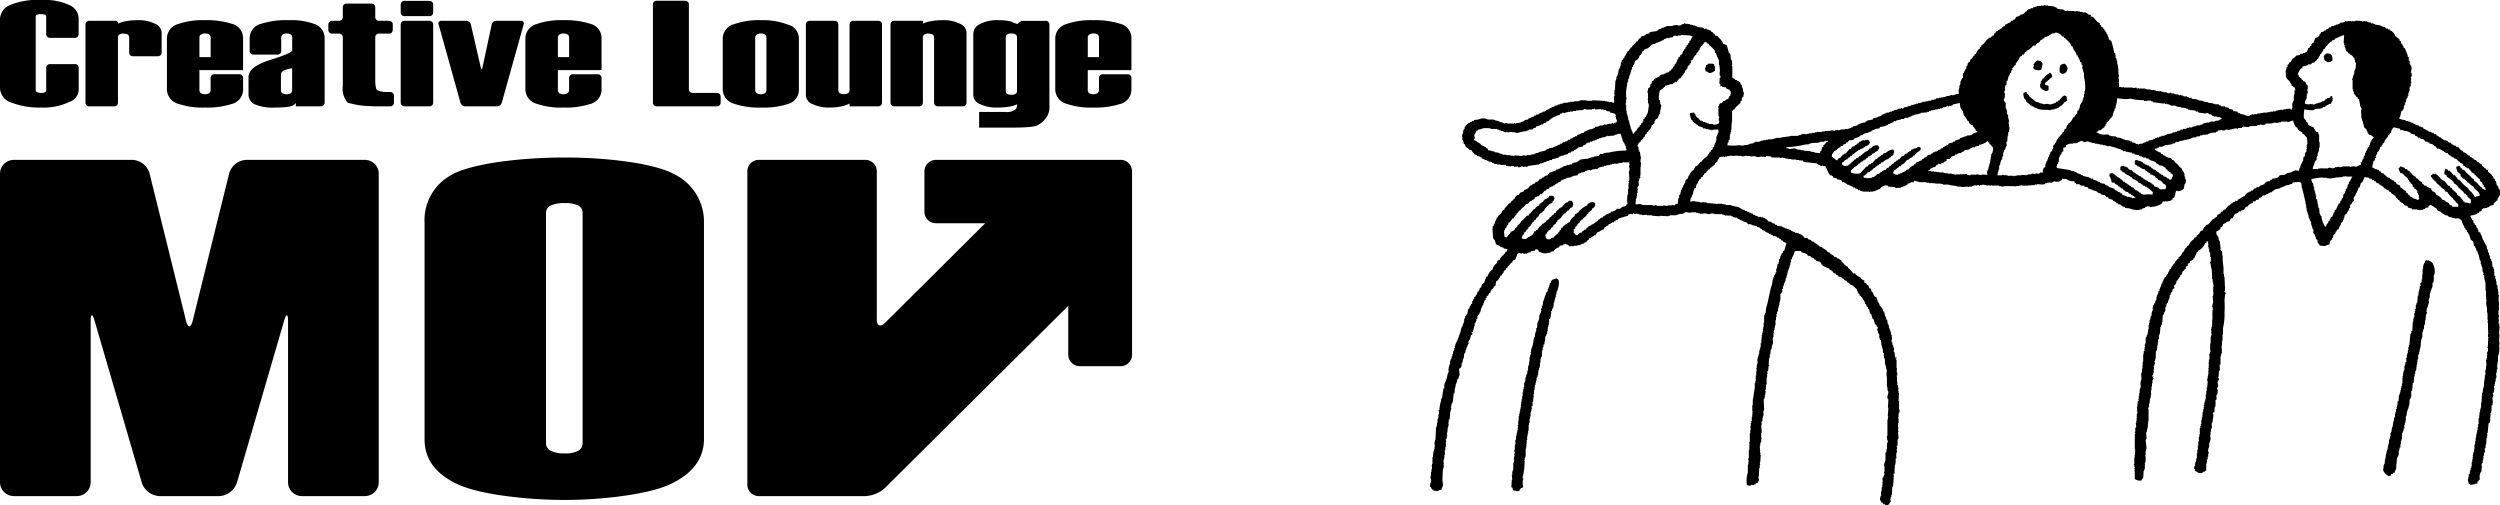 <svg id="mov.svg" xmlns="http://www.w3.org/2000/svg" width="250" height="50.5" viewBox="0 0 250 50.5">
  <defs>
    <style>
      .cls-1 {
        fill-rule: evenodd;
      }
    </style>
  </defs>
  <path id="Illust" class="cls-1" d="M244.043,651.138l0.247,0.049,0.443,0.494,0.247,0.148v0.148l0.148,0.1v0.1l0.2,0.1v0.1l0.1,0.049v0.1l0.1,0.049c0.016,0.05.033,0.1,0.049,0.148h0.049c0.017,0.066.033,0.132,0.05,0.2h0.049l0.1,0.3h0.049v0.2h0.049a0.257,0.257,0,0,0,.2.148,9.962,9.962,0,0,1,.3,1.234h0.1c0.017,0.132.033,0.263,0.05,0.395l-0.05.049,0.1,0.05c0.017,0.082.033,0.164,0.049,0.246h0.05v0.346h0.049v0.2H246.8c0.017,0.181.033,0.362,0.049,0.543H246.8v0.05h0.049v0.3h0.05c-0.017.131-.033,0.263-0.05,0.394h0.05V657.7h-0.05v0.049h0.05V658.2h0.246v0.05l0.247-.05v0.05h0.887v0.049a1.438,1.438,0,0,0,.345-0.049c0.016,0.033.032,0.066,0.049,0.1a0.131,0.131,0,0,0,.148-0.049h0.049v0.049h0.641v0.05h0.148v0.049h0.394v0.05h0.394v0.049H250.6v0.049h0.246v0.05l0.247-.05v0.05h0.148v0.049l0.443,0.049v0.05h0.148v0.049a0.435,0.435,0,0,0,.2-0.1v0.05h0.1v0.049h0.246v0.049h0.148v0.05h0.3v0.049l0.147,0.049a0.113,0.113,0,0,1,.148-0.049v0.049h0.148v0.05h0.1v0.049H253.7v0.049l0.2,0.05v0.049h0.246c0.017,0.033.033,0.066,0.049,0.1l0.543,0.049v0.05h0.1v0.049l0.444,0.049v0.05h0.148v0.049l0.394,0.049v0.05l0.493,0.049v0.049h0.147v0.05h0.4l0.049,0.1h0.148l0.049,0.1a2.59,2.59,0,0,0,.394,0l0.05,0.1h0.2v0.049h0.1l0.05,0.1c0.1,0.052.294,0.059,0.394,0.1,0.016,0.049.033,0.1,0.049,0.148a0.871,0.871,0,0,1,.394.049l0.05,0.1,0.2,0.049v0.049l0.443,0.1a0.776,0.776,0,0,0,.542.1v-0.049l0.2-.05V660.91l0.246,0.049V660.91h0.3v-0.05l0.443-.049v-0.049l0.148,0.049v-0.049h0.444v-0.05h0.246v-0.049h0.3v-0.049l0.148,0.049v-0.049h0.147v-0.05h0.148v-0.049l0.493-.049v0.049h0.049v-0.049h0.1v-0.05h0.246s-0.011-.052.1-0.049v0.049a0.477,0.477,0,0,1,.3-0.049c0.016,0.033.032,0.066,0.049,0.1h0.1v-0.148h0.05v-0.543h0.049c0.016-.066.033-0.132,0.049-0.2h0.05v-0.543H264.4v-0.1h0.049v-0.395h0.1a0.624,0.624,0,0,1-.05-0.247l-0.345-.247V657.9l-0.1-.049v-0.1H264c-0.017-.049-0.033-0.1-0.05-0.148a1.033,1.033,0,0,1-.345-0.395c-0.016-.213-0.033-0.427-0.049-0.641h0.049v-0.148h0.05v-0.2l0.1-.049v-0.2h0.049a0.614,0.614,0,0,0,.148-0.247h0.1a3.232,3.232,0,0,1,.246-0.395h0.1l0.049-.1H264.5l0.1-.148c0.107-.061.286-0.036,0.394-0.1,0.017-.033.033-0.066,0.049-0.1h0.247v-0.05l0.246-.049v-0.049l0.148-.05c0.017-.049.033-0.1,0.049-0.148h0.05v-0.1h0.049l-0.049-.1,0.2-.1,0.049-.148h0.1v-0.148a0.537,0.537,0,0,1,.246-0.2c0.049-.148.1-0.3,0.148-0.445l0.3-.1v-0.05l0.1-.049v-0.148h0.049a0.564,0.564,0,0,0,.148-0.247,0.4,0.4,0,0,0,.3-0.1v-0.05h0.148l0.1-.148H267.8l0.1-.148,0.2-.049,0.049-.1h0.247v-0.049l0.2-.05v-0.049h0.2v-0.049h0.1v-0.05h0.1c0.016-.033.033-0.066,0.049-0.1h0.3v-0.05h0.1c0.016-.033.032-0.066,0.049-0.1a0.111,0.111,0,0,1,.148.05l0.148-.05h0.345v0.05h0.049v-0.05a0.593,0.593,0,0,1,.246.05v-0.05h0.148v-0.049l0.641,0.049v0.05a0.082,0.082,0,0,0,.1-0.05l0.444,0.05v0.049h0.1v0.05h0.247l0.049,0.1,0.148-.049,0.049,0.1h0.148v0.049l0.591,0.1v0.049h0.1v0.049h0.148v0.05h0.148l0.1,0.148h0.2c0.017,0.033.033,0.066,0.05,0.1h0.148c0.032,0.05.065,0.1,0.1,0.149H274.2v0.049a0.915,0.915,0,0,1,.345.493h0.1v0.05c0.1,0.082.2,0.164,0.3,0.247v0.1l0.148,0.1v0.2l0.148,0.1,0.049,0.148h0.049v0.148l0.148,0.1c0.017,0.049.033,0.1,0.05,0.148h0.049v0.148h0.049v0.1h0.049v0.148h0.05c0.016,0.1.033,0.2,0.049,0.3l0.1,0.049v0.346l0.1,0.049v0.3h0.049v0.1l0.1,0.049v0.2h0.049c-0.033.164-.066,0.329-0.1,0.493l0.1,0.05-0.049.1h0.049v0.2h-0.049v0.1h-0.049a0.135,0.135,0,0,0,.049.148,0.088,0.088,0,0,1-.049.1c0.016,0.115.032,0.23,0.049,0.346h-0.049v0.3l-0.1.049v0.1h-0.049c0.016,0.1.033,0.2,0.049,0.3h-0.049c-0.017.066-.033,0.132-0.049,0.2h-0.05v0.3h-0.049c-0.016.083-.033,0.165-0.049,0.247h-0.1c0.017,0.033.033,0.066,0.049,0.1h-0.049c-0.016.1-.033,0.2-0.049,0.3h-0.049c-0.017.1-.033,0.2-0.05,0.3l-0.1.05v0.3h-0.05v0.1h-0.049c-0.016.05-.033,0.1-0.049,0.148h-0.1q-0.073.321-.148,0.642h-0.1c0.036,0.136.014,0.11,0.148,0.148a0.868,0.868,0,0,0,.394.1V661.5h0.1c0.016,0.033.032,0.066,0.049,0.1h0.246v0.049h0.148v0.05h0.1v0.049l0.246,0.049c0.017,0.033.033,0.066,0.049,0.1h0.148c0.017,0.033.033,0.066,0.049,0.1l0.3,0.049c0.017,0.033.033,0.066,0.049,0.1h0.148v0.049l0.247,0.049v0.1a2.816,2.816,0,0,1,.64.346H278.1v0.049h0.1v0.049h0.148c0.016,0.033.032,0.066,0.049,0.1l0.246,0.049v0.1l0.148,0.049v0.05h0.1c0.016,0.033.033,0.066,0.049,0.1h0.148c0.033,0.05.066,0.1,0.1,0.149h0.1l0.1,0.148h0.246v0.049h0.1l0.1,0.148,0.246,0.049,0.1,0.148,0.148,0.05v0.049l0.246,0.049,0.05,0.1h0.147v0.05h0.1l0.049,0.1a1,1,0,0,0,.395.3v0.1h0.147v0.049a0.536,0.536,0,0,1,.247.148v0.05h0.1l0.05,0.1h0.1l0.1,0.148h0.1l0.05,0.1h0.1l0.1,0.148,0.2,0.05c0.033,0.049.066,0.1,0.1,0.148l0.148,0.049,0.05,0.1,0.147,0.049v0.05l0.148,0.049v0.148l0.148,0.049,0.1,0.148,0.148,0.05v0.1h0.147v0.05h0.05v0.148l0.345,0.3a2.128,2.128,0,0,1,.246.395l0.1,0.049v0.148l0.1,0.05,0.1,0.444c0.049,0.033.1,0.066,0.148,0.1v0.2l0.1,0.049a1.333,1.333,0,0,1,.049.691H284.9v0.1h-0.049V669.3l-0.1.049v0.2l-0.148.049v0.049l-0.246.2v0.148l-0.394.1c-0.017.032-.033,0.065-0.05,0.1l-0.2.05v0.049l-0.443.049v0.05l-0.1.049v0.1l-0.1.1h-0.1c-0.033.05-.066,0.1-0.1,0.149h-0.1c-0.016.032-.033,0.065-0.049,0.1l-0.444.148-0.1-.049v0.049l-0.148.05c0.028,0.1-.006.042,0.049,0.1,0.016,0.05.033,0.1,0.049,0.148h0.05c0.086,0.156-.084.133,0.147,0.2,0.017,0.1.033,0.2,0.05,0.3h0.1v0.148l0.148,0.049a0.4,0.4,0,0,0,.1.3h0.049v0.149h0.049c0.017,0.082.033,0.164,0.05,0.246h0.147a0.765,0.765,0,0,0,.148.346c0.05,0.148.1,0.3,0.148,0.444h0.049c0.017,0.066.033,0.132,0.05,0.2l0.1,0.05v0.148l0.1,0.049v0.1h0.049c0.017,0.115.033,0.23,0.049,0.345h0.05c0.016,0.1.032,0.2,0.049,0.3h0.049v0.1h0.049v0.2h0.05v0.1h0.049v0.247l0.1,0.049v0.148h0.049v0.1h0.049c0.017,0.181.033,0.362,0.049,0.543l0.1,0.049v0.148H284.4c0.017,0.231.033,0.461,0.05,0.691l0.1,0.05c-0.016.066-.033,0.131-0.049,0.2h0.049v0.1H284.6v0.2h0.05v0.346l0.1,0.049v0.346h0.05q0.024,0.319.049,0.641H284.9c-0.016.132-.033,0.263-0.049,0.4H284.9l-0.049.1c-0.006.1,0.049,0.1,0.049,0.1l-0.049.1H284.9v0.346h-0.049v0.049H284.9a1.166,1.166,0,0,1-.049.493v0.395H284.9c-0.016.148-.033,0.3-0.049,0.444H284.9c-0.016.132-.033,0.264-0.049,0.395l0.1,0.05c-0.016.065-.032,0.131-0.049,0.2h0.049v0.148H285c0.009,0.069-.034-0.019-0.05.049q-0.024.321-.049,0.642h0.049q-0.024.371-.049,0.74h0.049a1.258,1.258,0,0,1-.049.445v0.049h0.049c-0.016.247-.032,0.493-0.049,0.74h-0.049v0.148H284.8v0.642h-0.05v0.345H284.7c0.016,0.115.033,0.231,0.049,0.346H284.7v0.1h-0.049c0.016,0.082.033,0.164,0.049,0.246l-0.1.05c0.017,0.049.033,0.1,0.05,0.148H284.6a1,1,0,0,1,.05.345H284.6c-0.016.1-.032,0.2-0.049,0.3l0.049,0.05-0.1.049v0.247h-0.049v0.2H284.4v0.2h0.05a0.087,0.087,0,0,1-.05.1v0.3l-0.148.1a0.942,0.942,0,0,1,.1.247h-0.049v0.148h-0.05a2.24,2.24,0,0,0,.05.543h-0.05v0.247l-0.1.049v0.592H284.11v0.148l-0.1.05c-0.021.066,0.032-.019,0.049,0.049-0.016.181-.033,0.362-0.049,0.543l0.049,0.1h-0.049c-0.016.082-.033,0.164-0.049,0.246l-0.1.05q-0.05.494-.1,0.987h-0.05a0.335,0.335,0,0,0,.05.2h-0.05v0.247h-0.049c-0.016.23-.033,0.461-0.049,0.691h-0.049v0.345l-0.1.05c0.016,0.131.033,0.263,0.049,0.394h-0.1a0.994,0.994,0,0,1-.05.395h-0.049v0.05h0.049a3.031,3.031,0,0,1-.1.444V695.8h-0.049v0.1h-0.05v0.247h0.05a0.087,0.087,0,0,1-.05.1v0.3h-0.049l0.049,0.1-0.1.049v0.1h-0.05v0.148h-0.049v0.543l-0.1.049v0.1h-0.1c-0.016.049-.033,0.1-0.049,0.148,0,0,.1.008,0.049,0.049h-0.1v0.049h-0.2v0.05l-0.443.049a0.149,0.149,0,0,0-.148-0.1l-0.1-.444h0.05v-0.2h0.049v-0.3l0.1-.05c0.017-.131.033-0.263,0.05-0.394h0.049v-0.2h0.049v-0.148h0.05V695.7h0.049v-0.247h0.049v-0.3h0.049v-0.049h-0.049l0.1-.445h0.049v-0.3h0.049c-0.016-.1-0.033-0.2-0.049-0.3h0.049v-0.148h0.05v-0.3h0.049v-0.345h0.049v-0.3h0.049v-0.2h0.05v-0.247h0.049V692.2h0.049v-0.3h0.05v-0.592h0.049c0.016-.2.033-0.395,0.049-0.593h0.049v-0.2h0.05l-0.05-.1h0.05v-0.148h0.049v-0.494h0.049c0.017-.328.033-0.658,0.05-0.987h0.049v-0.1h0.049c-0.016-.05-0.033-0.1-0.049-0.148h0.049v-0.2h0.049v-0.2h0.05v-0.444h0.049c-0.016-.05-0.033-0.1-0.049-0.148h0.049c0.016-.2.033-0.395,0.049-0.593h0.05a1.377,1.377,0,0,0-.05-0.394h0.05v-0.1h0.049V686.08h0.049c-0.016-.2-0.033-0.4-0.049-0.592h0.049v-0.2h0.049v-0.3h0.05a0.5,0.5,0,0,1-.05-0.247h0.05v-0.1h0.049V684.3h-0.049a0.324,0.324,0,0,1,.049-0.2l-0.049-.049h0.049v-0.494h0.049a0.086,0.086,0,0,0-.049-0.1c0.016-.065.033-0.131,0.049-0.2v-0.049h-0.049v-0.346s0.063,0,.049-0.1h-0.049v-0.148h0.049v-0.049h-0.049v-0.79h-0.049c0.016-.1.032-0.2,0.049-0.3h-0.049v-0.345c0.009-.069.049,0.02,0.049-0.05h-0.049V680.75h-0.05v-0.543h-0.049V679.96h-0.049c0.016-.181.033-0.362,0.049-0.543h-0.049a0.322,0.322,0,0,1,.049-0.2h-0.049v-0.642h-0.049v-0.839h-0.05v-0.2h-0.049v-0.2H283.42v-0.3l-0.1-.049c0.017-.066.033-0.132,0.049-0.2h-0.049v-0.1h-0.049c-0.017-.165-0.033-0.329-0.049-0.494h-0.05v-0.148h-0.049v-0.148h-0.049v-0.3h-0.05v-0.1h-0.049c-0.033-.164-0.066-0.329-0.1-0.493a1.1,1.1,0,0,1-.148-0.444h-0.1a0.429,0.429,0,0,0-.049-0.247h-0.049v-0.148l-0.148-.1c-0.017-.131-0.033-0.263-0.05-0.395l-0.246-.2c-0.066-.2-0.131-0.395-0.2-0.592l-0.1-.05v-0.1l-0.1-.05v-0.148l-0.148-.1v-0.1l-0.1-.05v-0.1a2.28,2.28,0,0,1-.295-0.691,0.431,0.431,0,0,1-.2-0.1v-0.049h-0.493v-0.05h-0.2v-0.049h-0.2v-0.049h-0.147v-0.05h-0.1c-0.016-.033-0.033-0.065-0.049-0.1h-0.2v-0.05h-0.1c-0.016-.033-0.033-0.065-0.049-0.1H279.28v-0.05l-0.148-.049v-0.1a1.386,1.386,0,0,1-.443-0.2v-0.1l-0.1-.1h-0.1l-0.05-.1a1.446,1.446,0,0,1-.345-0.2c-0.135.032-.112,0.065-0.246,0.1v0.148l-0.3.049-0.049.1-0.2.049v0.05h-0.3v0.049c-0.07,0,.019-0.034-0.049-0.049h-0.2v-0.05h-0.542l-0.05-.1-0.3-.05c-0.05-.065-0.1-0.131-0.148-0.2l-0.247-.049c-0.065-.083-0.131-0.165-0.2-0.247h-0.1l-0.05-.1-0.148-.049v-0.1l-0.147-.049-0.05-.1a0.559,0.559,0,0,1-.246-0.345h-0.1V669a0.835,0.835,0,0,1-.345-0.247v-0.049l-0.147-.05-0.1-.148h-0.1v-0.049h-0.1v-0.049c-0.157-.091-0.239-0.043-0.3-0.247l-0.148-.05v-0.049h-0.1l-0.05-.1h-0.1l-0.1-.148h-0.148l-0.147-.2h-0.1l-0.049-.1h-0.148l-0.1-.148h-0.2l-0.049-.1-0.444-.049a2.122,2.122,0,0,1-.246.543h-0.1l-0.147.493h-0.1a2.2,2.2,0,0,1-.3.691v0.1l-0.1.05v0.1h-0.049c-0.017.066-.033,0.132-0.05,0.2H270.36a0.263,0.263,0,0,1,.049.2l-0.1.049c-0.012.014-.1,0.1-0.1,0.1v0.1l-0.2.148v0.3l-0.1.049c-0.016.066-.032,0.132-0.049,0.2a1.4,1.4,0,0,0-.2.345c-0.136.036-.11,0.014-0.148,0.148h-0.049c-0.017.1-.033,0.2-0.049,0.3h-0.05v0.148h-0.049c-0.016.066-.033,0.132-0.049,0.2l-0.148.1c-0.017.082-.033,0.164-0.049,0.246h-0.05a2,2,0,0,0-.148.395h-0.1a0.476,0.476,0,0,1-.1.1v0.1l-0.1.049c-0.017.066-.033,0.132-0.049,0.2l-0.2.148v0.148H268.29v0.1l-0.1.05v0.148c-0.05.032-.1,0.065-0.148,0.1a3.081,3.081,0,0,0-.1.395l-0.3.049v0.05h-0.1v0.049l-0.542-.049-0.1-.148h-0.049v-0.1l-0.1-.049V673.5l-0.147-.1c-0.017-.082-0.033-0.164-0.05-0.247h-0.049V673h-0.049v-0.1l-0.1-.05a0.8,0.8,0,0,1,0-.394l-0.1-.05v-0.148h-0.05v-0.148h-0.049v-0.148h-0.049v-0.3l-0.1-.049v-0.149h-0.049c-0.017-.065-0.033-0.131-0.049-0.2h-0.05v-0.247h-0.049v-0.148h-0.049v-0.148h-0.05v-0.148h-0.049v-0.3h-0.049v-0.3H265.58v-0.1h-0.05c0.017-.049.033-0.1,0.05-0.148h-0.05v-0.2h-0.049v-0.2h-0.049v-0.2h-0.05v-0.247h-0.049c-0.016-.115-0.033-0.23-0.049-0.345h-0.049v-0.2h-0.05c-0.016-.164-0.033-0.329-0.049-0.493a0.2,0.2,0,0,1-.1-0.148l-0.739.049-0.1.148-0.247.049v0.05l-0.394.049v0.049l-0.2.05v0.049h-0.148v0.049l-0.2.05v0.049l-0.493.1v0.049h-0.1l-0.1.148h-0.1c-0.016.033-.032,0.066-0.049,0.1h-0.148v0.049h-0.1v0.05h-0.1v0.049l-0.2.049V669h-0.1v0.049h-0.246l-0.1.148c-0.15.1-.235,0.028-0.3,0.247l-0.247.049c-0.032.05-.065,0.1-0.1,0.148h-0.247v0.148a0.988,0.988,0,0,0-.443.247c-0.017.033-.033,0.066-0.049,0.1a1.021,1.021,0,0,0-.247.1v0.1h-0.049l-0.1.148-0.246.05-0.049.1h-0.2l-0.05.1a0.717,0.717,0,0,1-.345.148l-0.246.444h-0.1c-0.056.057,0,.02-0.1,0.05a0.589,0.589,0,0,1-.1.247l-0.246.049a1.8,1.8,0,0,1-.394.247,0.463,0.463,0,0,1-.1.246l-0.148.05v0.1a0.583,0.583,0,0,1-.394.3c-0.028.1,0.006,0.042-.049,0.1,0.016,0.1.032,0.2,0.049,0.3l0.1,0.05v0.1h0.05v0.1h0.049V673.5h0.049v0.1h0.05q0.048,0.369.1,0.74l-0.049.148H257.1v0.1l0.1,0.049c0.016,0.165.033,0.329,0.049,0.494H257.3v0.049h-0.049c0.016,0.263.033,0.526,0.049,0.79h0.05v0.049H257.3l0.05,0.1c-0.04.055-.065-0.019-0.05,0.049h0.05v0.74H257.4v0.247h0.049q0.025,0.517.049,1.037c0.015,0.068.057-.021,0.05,0.049H257.5v0.345a0.077,0.077,0,0,0-.049.1,0.194,0.194,0,0,1,.1.247H257.5q-0.024.321-.049,0.641a8.553,8.553,0,0,1,0,1.185,5.6,5.6,0,0,1-.148,1.53v0.641h-0.049v0.642H257.2v0.494h-0.05c0.017,0.246.033,0.493,0.05,0.74h-0.05v0.1H257.1v0.2h-0.049v0.839l-0.1.049c0.017,0.165.033,0.329,0.05,0.494h-0.05v0.1h-0.049c-0.016.2-.033,0.394-0.049,0.592h-0.05c0.017,0.049.033,0.1,0.05,0.148h0.049c-0.016.082-.033,0.164-0.049,0.247h-0.1v0.049h0.049c-0.016.049-.032,0.1-0.049,0.148a0.861,0.861,0,0,1,.049.444c-0.019.047-.134,0-0.1,0.2h0.049a1.071,1.071,0,0,1-.049.592c-0.056.056,0,.02-0.1,0.049a0.662,0.662,0,0,1,.05.395l-0.1.049v0.642h-0.049v0.1h-0.05v0.444a0.585,0.585,0,0,0-.2.148h0.05v0.1h0.049l-0.1.789h-0.049v0.1h-0.049c0.016,0.148.033,0.3,0.049,0.444h-0.049V692.4h-0.05v0.247h-0.049v0.345h-0.049a2.108,2.108,0,0,1,.049.543h-0.049v0.148H255.97v0.1h-0.05v0.395a0.825,0.825,0,0,0-.1.493h0.049v0.2h-0.049v0.3h-0.049v0.247l-0.1.049c0.016,0.066.033,0.132,0.049,0.2h-0.049v0.2h-0.049v0.642a0.11,0.11,0,0,0-.05.1l-0.295.1-0.05.1h-0.345l-0.394-.247V696.4h-0.049c-0.017-.049-0.033-0.1-0.049-0.148h0.049V696.1h0.049c0.017-.05.033-0.1,0.049-0.148-0.016-.03-0.077,0-0.049-0.1h0.049V695.7h0.05v-0.1h0.049l-0.049-.148h0.049v-0.148h0.049v-0.493h0.05V694.47h0.049v-0.444h0.049v-0.395h0.049v-0.444h0.05V692.94h0.049V692.3h0.049v-0.2h0.05v-0.2h0.049v-0.395h0.049v-0.247h0.049c0.017-.2.033-0.395,0.05-0.592h0.049v-0.247h0.049v-0.247h0.05a0.078,0.078,0,0,0-.05-0.1v-0.05h0.05v-0.247h0.049v-0.148h0.049v-0.2h0.049v-0.444h0.05V688.6h0.049v-0.345h0.049c0.017-.214.033-0.428,0.05-0.642h-0.05v-0.247h0.05v-0.247h0.049v-0.049l-0.049-.049h0.049V686.87h0.049a0.083,0.083,0,0,0-.049-0.1c0.016-.115.033-0.23,0.049-0.345a0.089,0.089,0,0,1-.049-0.1h0.049v-0.3h0.049v-0.05h-0.049v-0.3h0.049c-0.016-.049-0.033-0.1-0.049-0.148h0.049v-0.148h0.05c-0.017-.164-0.033-0.329-0.05-0.493h0.05c0.032-.1.065-0.2,0.1-0.3h-0.049v-0.74h0.049v-0.592a2.593,2.593,0,0,0,.1-0.4h-0.05v-0.2h0.05v-0.05h-0.05a1.449,1.449,0,0,1,.1-0.543v-0.493c0.061-.238-0.013-0.721.049-1.135h0.05V680.4h-0.05v-0.2h-0.049a1.054,1.054,0,0,1,.1-0.444c-0.017-.214-0.033-0.428-0.05-0.642h0.05v-0.247h0.049a0.085,0.085,0,0,0-.049-0.1v-0.494c0.016-.1.032-0.2,0.049-0.3h-0.049v-0.247h-0.05v-0.3h-0.049v-0.1h-0.049l0.049-.1c-0.016-.263-0.033-0.527-0.049-0.79a2.079,2.079,0,0,1-.1-0.592h-0.1c0.016-.049.032-0.1,0.049-0.148h0.049v-0.148h0.049v-0.05h-0.049c-0.011-.069.039,0.02,0.049-0.049-0.016-.033-0.032-0.066-0.049-0.1h0.049c-0.016-.049-0.032-0.1-0.049-0.148h-0.049v-0.444l-0.1-.049v-0.3h-0.049v-0.2h-0.049v-0.2h0.049v-0.05h-0.049v-0.3h-0.049c-0.057-.056,0-0.019-0.1-0.049-0.016.066-.033,0.132-0.049,0.2h-0.1a1.478,1.478,0,0,1-.739.79v0.1h-0.1c-0.031.275-.209,0.342-0.246,0.641h-0.1v0.1l-0.345.2v0.1c-0.065.05-.131,0.1-0.2,0.148v0.148c-0.065.05-.131,0.1-0.2,0.148v0.2h-0.049a0.308,0.308,0,0,0-.148.2h-0.1c-0.016.05-.032,0.1-0.049,0.148H253.21V676.9l-0.2.148V677.2l-0.1.05v0.1h-0.049a0.412,0.412,0,0,0-.1.2h-0.1a0.707,0.707,0,0,1-.2.493h-0.1l0.1,0.3h-0.1l-0.049.1h-0.05c-0.016.083-.032,0.165-0.049,0.247l-0.1.049v0.1h-0.05v0.148l-0.1.05v0.3h-0.049c-0.017.065-.033,0.131-0.05,0.2H251.83c-0.016.082-.033,0.165-0.049,0.247l-0.1.049v0.1h-0.049v0.2h-0.049v0.1h-0.05V680.6h-0.049v0.1h-0.049c-0.017.082-.033,0.164-0.05,0.246l-0.1.05q-0.026.369-.049,0.74h-0.05v0.247H251.14c-0.016.066-.033,0.131-0.049,0.2h-0.05c-0.016.23-.032,0.461-0.049,0.691h-0.049v0.148h-0.049v0.395l-0.1.049a0.28,0.28,0,0,0,.049.2H250.8c-0.016.148-.033,0.3-0.049,0.444H250.7c0.017,0.066.033,0.132,0.05,0.2H250.7v0.2h-0.049v0.1H250.6q-0.026.42-.049,0.839H250.5v0.149H250.45c0.016,0.1.033,0.2,0.049,0.3H250.45v0.148l-0.1.049v0.049h0.05v0.247h-0.05c0.017,0.05.033,0.1,0.05,0.148h-0.05c0.017,0.066.033,0.132,0.05,0.2h-0.05c-0.016.1-.032,0.2-0.049,0.3h-0.1v0.1h0.147c-0.016.05-.032,0.1-0.049,0.149,0.016,0.028.078,0,.049,0.1H250.3v0.1h-0.049v0.345H250.2v0.3h-0.05v0.4h-0.049v0.346h0.049v0.049h-0.049c-0.016.132-.033,0.263-0.049,0.395h-0.049c-0.017.181-.033,0.362-0.05,0.543h-0.049v0.3h-0.049v0.148h-0.05l0.05,0.1v1.234h-0.05v0.3a0.324,0.324,0,0,0-.049.049c0.016,0.033.068,0,.049,0.1H249.76V692.1c0.017,0.049.033,0.1,0.049,0.148H249.76c-0.033.165-.066,0.329-0.1,0.494h-0.05c0.017,0.214.033,0.428,0.05,0.641h-0.05v0.1h-0.049l0.1,0.888h-0.05v0.2h-0.049v0.444s-0.064,0-.049.1h0.049V695.7h-0.049v0.1h-0.05v0.049h0.05V695.9c-0.061.147,0.006,0.369-.05,0.543h-0.049v0.148h-0.049q-0.026.371-.049,0.741h-0.05a0.456,0.456,0,0,0-.1.2,0.742,0.742,0,0,1-.69-0.148v-0.543c0.011-.069.052,0.02,0.049-0.049h-0.049v-0.2h-0.05v-0.049h0.05a0.138,0.138,0,0,0-.05-0.148,0.423,0.423,0,0,0,.05-0.2h-0.05V696H248.38a0.084,0.084,0,0,1,.049-0.1V695.26h0.05a0.347,0.347,0,0,0-.05-0.2h0.05c0.016-.164.033-0.329,0.049-0.493h-0.049v-0.05h0.049c-0.016-.049-0.033-0.1-0.049-0.148v-1.48h0.049a0.131,0.131,0,0,0-.049-0.148v-0.05h0.049V692.3h0.049v-0.1h0.05c-0.017-.132-0.033-0.263-0.05-0.4h0.05v-0.247h0.049a0.341,0.341,0,0,0-.049-0.2h0.049v-0.444h0.049v-0.148h0.049c0.012-.069-0.032.018-0.049-0.05v-0.148h-0.049l0.049-.1a0.642,0.642,0,0,0-.049-0.246h0.049c0.017-.2.033-0.395,0.049-0.593l0.1-.049a0.072,0.072,0,0,0-.049-0.1v-0.049h0.049v-0.345h0.049v-0.3h0.05V688.4h0.049v-0.148h0.049a1.429,1.429,0,0,0-.049-0.494h0.049v-0.2h0.049v-0.2h0.05a2.02,2.02,0,0,1-.05-0.543h0.05c0.016-.164.033-0.329,0.049-0.493h0.049c-0.016-.082-0.033-0.165-0.049-0.247h0.049v-0.4h0.05v-0.74h0.049v-0.3l0.1-.05c-0.016-.065-0.032-0.131-0.049-0.2h0.049v-0.2h0.05c-0.017-.083-0.033-0.165-0.05-0.247h0.05v-0.1h0.049v-0.543h0.049v-0.1h0.05v-0.149h0.049v-0.1h0.049v-0.2h0.049v-0.3h0.05v-0.444h0.049v-0.2h0.049v-0.3h0.05v-0.149h0.049v-0.148h0.049v-0.049h-0.049v-0.049l0.1-.05v-0.3h0.05v-0.148h0.049v-0.1H250.3a0.077,0.077,0,0,0-.049-0.1c0.033-.148.066-0.3,0.1-0.444h0.05v-0.1l0.1-.049c0.017-.083.033-0.165,0.05-0.247H250.6v-0.1h0.049v-0.3H250.7v-0.148h0.05v-0.1H250.8c0.016-.1.033-0.2,0.049-0.3l0.1-.049v-0.2h0.049c0.017-.066.033-0.131,0.049-0.2h0.05c0.016-.1.033-0.2,0.049-0.3l0.1-.05v-0.148h0.049v-0.1h0.049v-0.1l0.1-.1v-0.1l0.148-.1v-0.1l0.1-.049V676.95l0.1-.05v-0.1a1.327,1.327,0,0,0,.2-0.395h0.1a0.929,0.929,0,0,1,.148-0.346l0.1-.049v-0.1c0.049-.033.1-0.066,0.148-0.1v-0.148h0.049l0.2-.247h0.1v-0.148a1.126,1.126,0,0,0,.443-0.593h0.1a1.677,1.677,0,0,1,.148-0.345h0.049a0.549,0.549,0,0,0,.148-0.247h0.1a2.148,2.148,0,0,1,.444-0.592l0.1-.049,0.1-.2h0.1l0.1-.1v-0.1l0.1-.05a1,1,0,0,0,.295-0.394l0.2-.05c0.038-.156.11-0.18,0.148-0.345h0.1c0.071-.27.17-0.177,0.345-0.3l0.443-.494h0.1a0.616,0.616,0,0,1,.3-0.247c0.016-.065.032-0.131,0.049-0.2h0.1c0.1-.149.044-0.021,0.148-0.1l0.148-.2h0.1l0.148-.2H257.5l0.395-.444h0.1l0.1-.148,0.148-.049c0.016-.033.032-0.066,0.049-0.1l0.2-.049,0.049-.1,0.148,0.049V669.6h0.049c0.017-.049.033-0.1,0.05-0.148,0.27-.057.405-0.279,0.69-0.345a0.656,0.656,0,0,1,.443-0.395v-0.05h0.148c0.016-.033.033-0.065,0.049-0.1h0.148l0.148-.2,0.2-.049c0.017-.033.033-0.066,0.049-0.1H260.9l0.1-.148,0.444-.148,0.049-.148,0.148-.049v-0.05h0.1v-0.049h0.246v-0.049a0.983,0.983,0,0,0,.1-0.1h0.1l0.1-.148c0.063-.03,0,0.037.049,0.049l0.444-.1,0.2-.246,0.542-.05,0.049-.1h0.1v-0.05l0.492-.1v-0.05l0.3-.1v-0.049l0.444,0.049c0.016-.1.032-0.2,0.049-0.3h0.049c0.017-.082.033-0.164,0.049-0.246h0.05V665.9h0.049v-0.1h0.049v-0.1h0.05v-0.1h0.049c0.016-.131.033-0.263,0.049-0.394l0.1-.05a0.906,0.906,0,0,0,.049-0.395h0.1c0.017-.1.049-0.1,0.049-0.1v-0.247h0.049c-0.016-.066-0.033-0.132-0.049-0.2h0.049c-0.016-.066-0.033-0.132-0.049-0.2h0.049v-0.1h0.049q-0.024-.319-0.049-0.641a3.429,3.429,0,0,1-.3-0.346l-0.147-.049v-0.1l-0.1-.1a0.618,0.618,0,0,1-.443-0.445h-0.1a2.067,2.067,0,0,1-.3-0.691l-0.443.149a0.308,0.308,0,0,1-.2-0.05c-0.1.05-.378-0.016-0.592,0.05v0.049H262.82V661.8l-0.444-.049V661.8l-0.295.05h-0.493c-0.017.032-.033,0.065-0.05,0.1h-0.1V662l-0.444-.05V662H260.75c-0.016.033-.033,0.065-0.049,0.1h-0.493l-0.3.05v0.049a2.486,2.486,0,0,1-.591-0.049v0.049h-0.1l-0.049.1h-0.345c-0.037.015-.02,0.109-0.1,0.1v-0.05h-0.295v0.05l-0.1-.05v0.05h-0.148v0.049h-0.2v0.049l-0.394-.049v0.049h-0.1v0.05h-0.246v-0.05l-0.444.05v0.1a0.358,0.358,0,0,0-.2.05v0.049l-0.591.049v0.05l-0.2.049v0.049l-0.444.05v-0.05h-0.049v0.05h-0.1v0.049h-0.2l-0.049.1h-0.3l-0.049.1h-0.345v0.05l-0.2.049v0.05h-0.2v0.049h-0.2v0.049h-0.247v0.05h-0.2v0.049h-0.246v0.049h-0.1v0.05h-0.246v0.049h-0.1l-0.049.1h-0.148v0.049h-0.148v0.049l-0.739.1v0.049l-0.2.05v0.049h-0.345c-0.017.033-.033,0.066-0.049,0.1h-0.1v0.049l-0.3.05v0.049h0.05v0.049a2.225,2.225,0,0,0,.591.3v0.1l0.2,0.049c0.017,0.033.033,0.066,0.049,0.1l0.2,0.05,0.049,0.1h0.1v0.05h0.1v0.049h0.2V665.3h0.1l0.147,0.2h0.1l0.1,0.148h0.049v0.1l0.148,0.05v0.049l0.1,0.05c0.088,0.112-.052.086,0.148,0.148,0.036,0.136.014,0.11,0.148,0.148,0.036,0.136.014,0.11,0.148,0.148a0.882,0.882,0,0,0,.246.444v0.148h0.05v0.049a0.094,0.094,0,0,0-.05.1h0.05v0.148h0.049v0.2H253.6a0.971,0.971,0,0,1-.1.493h-0.05c-0.016.132-.033,0.263-0.049,0.395a0.752,0.752,0,0,1-.641.3V668.56h-0.049v0.049l-0.1-.049v0.049a1.191,1.191,0,0,0-.1.444h-0.049V669.2l-0.2.148v0.1l-0.147.049v0.05a1.553,1.553,0,0,1-.542.1V669.6h-0.05v0.049h-0.246a0.451,0.451,0,0,1-.247.3,2.312,2.312,0,0,1-1.034.246v-0.049h-0.2c-0.068-.011.021-0.054-0.049-0.049v0.049l-0.2.049-0.049.1-0.247.049-0.049.1h-0.246v0.049a2.012,2.012,0,0,1-.986-0.148l-0.444-.049c-0.016-.033-0.032-0.066-0.049-0.1l-0.246-.049V670.09l-0.148-.05-0.049-.1h-0.2c-0.016-.033-0.032-0.066-0.049-0.1h-0.1l-0.1-.148h-0.1c-0.016-.033-0.032-0.066-0.049-0.1h-0.1l-0.05-.1-0.443-.148v-0.1a0.624,0.624,0,0,0-.247-0.05v-0.1a0.191,0.191,0,0,1-.147-0.1h-0.2v-0.05h-0.147c-0.017-.032-0.033-0.065-0.05-0.1l-0.3-.1-0.05-.1h-0.1v-0.049h-0.148V668.56l-0.2-.05v-0.049h-0.2v-0.049l-0.2-.05-0.1-.148-0.3-.049-0.049-.1h-0.3v-0.049h-0.1l-0.05-.1h-0.344c-0.036-.136-0.014-0.11-0.148-0.148-0.017-.049-0.033-0.1-0.05-0.148a1.028,1.028,0,0,1-.739-0.2c-0.1-.032-0.354-0.032-0.443-0.05-0.017.05-.033,0.1-0.05,0.148l-0.148.05v0.049h-0.1v0.049h-0.3v0.05a0.515,0.515,0,0,0-.246-0.1v0.049l-0.148.05v0.049h-0.493v0.049h-0.2l-0.049.1h-0.148v0.049l-0.641-.049v0.049h-0.246v0.05h-0.345v0.049c-0.1.024-.065-0.026-0.1-0.049l-0.1.049v-0.049h-0.05v0.049h-0.443v0.049H237.44v-0.049h-0.247a0.083,0.083,0,0,0-.1-0.049v0.049h-0.148v0.049h-0.394v0.05a0.086,0.086,0,0,1-.1-0.05h-0.838l-0.493.05v-0.05h-0.2v-0.049h-0.739v-0.049h-0.049v0.049h-0.2v-0.049l-0.247.049v-0.049l-0.493-.05v0.05H233v0.049a0.134,0.134,0,0,1-.148-0.049,0.13,0.13,0,0,0-.147.049l-0.247-.049v0.049h-0.148v0.049h-0.1v0.05h-0.3a0.087,0.087,0,0,1-.1.049v-0.049l-0.689.049v-0.049h-0.345a1.354,1.354,0,0,0-.444-0.1,2.687,2.687,0,0,1-.493-0.1h-0.542v-0.049l-0.3-.049H228.52s0.01-.053-0.1-0.05v0.05h-0.049v-0.05h-0.444V667.77h-0.295v-0.049h-0.641c-0.044-.013-0.531-0.152-0.542-0.148l-0.1.148h-0.246v0.049h-0.1v0.049l-0.246.05v0.1l-0.148.05v0.049h-0.148v0.049l-0.2.05v0.049h-0.148v0.049l-0.591.05v-0.1l-0.69-.049-0.05-.1-0.3-.049v0.049a1.032,1.032,0,0,0-.444.247l-0.049.1h-0.148v0.049l-0.3.1v0.049h-0.2v0.049h-0.345a0.086,0.086,0,0,1-.1.05v-0.05h-0.641v-0.049h-0.2l-0.049-.1h-0.2v-0.049c-0.08-.055-0.15-0.148-0.247-0.049v-0.1l-0.1-.05v-0.049l-0.148.049c-0.017-.032-0.033-0.065-0.05-0.1l-0.147-.05v-0.049h-0.148v-0.049h-0.1v-0.05h-0.148l-0.049-.1h-0.1l-0.05-.1h-0.1v-0.049h-0.2c-0.017-.05-0.033-0.1-0.05-0.148a0.538,0.538,0,0,0-.443-0.1v-0.1a1.194,1.194,0,0,0-.4-0.1v-0.1l-0.147-.1V667.03h-0.148a1.367,1.367,0,0,1-.345-0.691h-0.1v-0.148a0.4,0.4,0,0,0-.295-0.1v-0.049a0.306,0.306,0,0,1-.247.049l-0.049-.1h-0.148l-0.049-.1h-0.1v-0.05l-1.33-.148-0.1-.148h-0.345V665.5h-0.3v-0.05h-0.492V665.4h-0.3v-0.049l-0.148.049v-0.049h-0.148V665.3h-0.2v-0.049L213,665.3v-0.049h-0.838l-0.049-.1-0.493-.049c-0.017.033-.033,0.066-0.049,0.1l-0.493-.05a0.914,0.914,0,0,1-.444.05v-0.05h-0.1v-0.049l-0.493.049v-0.049h-0.394v-0.049a2.111,2.111,0,0,1-.444.1v-0.049l-0.739-.049v0.049l-0.493-.049v0.049h-0.246v0.049h-0.247v0.05a0.084,0.084,0,0,1-.1-0.05l-0.395.05a0.493,0.493,0,0,1-.1.1v0.1l-0.1.049c-0.016.066-.033,0.132-0.049,0.2l-0.246.2v0.1l-0.2.148v0.049h-0.1c-0.017.033-.033,0.066-0.049,0.1l-0.148.049c-0.017.05-.033,0.1-0.05,0.148h-0.1l-0.148.2h-0.049v0.1l-0.247.148v0.1l-0.1.05v0.1l-0.2.1v0.1l-0.2.148v0.1l-0.1.049v0.148h-0.049v0.1h-0.05a0.689,0.689,0,0,0-.1.394H204.47v0.05a0.411,0.411,0,0,0-.1.3h-0.049v0.247h-0.049v0.1h-0.049c-0.017.083-.033,0.165-0.05,0.247h-0.049a1.142,1.142,0,0,0-.1.395,0.5,0.5,0,0,0,.2.049V669.6l0.788,0.1v0.049h0.247V669.7l0.246,0.049c0.047-.041-0.019-0.064.049-0.049v0.049h0.1v0.049l1.183,0.1v-0.049a0.084,0.084,0,0,1,.1.049l0.247-.049v0.049l0.394,0.05v0.049h0.542v0.049l0.394,0.1a1.143,1.143,0,0,1,.69.3l0.246,0.049,0.05,0.1h0.2l0.049,0.1h0.148v0.049l0.2,0.05v0.049h0.148l0.1,0.148h0.147v0.049l0.3,0.1v0.049h0.3s-0.012.05,0.1,0.05c0.042-.037-0.018-0.068.05-0.05v0.05l0.295,0.1,0.05,0.1h0.1l0.148,0.2,0.3,0.049,0.049,0.1,0.3,0.1,0.049,0.1h0.148l0.049,0.1,0.493,0.049,0.049,0.1h0.148l0.049,0.1h0.2v0.05h0.148v0.049h0.1v0.05h0.148l0.049,0.1h0.1v0.05h0.1v0.049h0.148l0.049,0.1h0.2V672.8l0.2,0.049v0.05a0.587,0.587,0,0,1,.493.345c0.109,0.019.091,0.047,0.1,0.05h0.246l0.1,0.148,0.246,0.049,0.05,0.1a0.5,0.5,0,0,0,.295.1v0.1a0.711,0.711,0,0,1,.345.2v0.05h0.1l0.049,0.1,0.3,0.1,0.049,0.1h0.1v0.049l0.147,0.05,0.05,0.1h0.1v0.05a0.557,0.557,0,0,0,.345.2v0.1a1.119,1.119,0,0,1,.345.2c0.017,0.033.033,0.066,0.049,0.1h0.148v0.049h0.1l0.049,0.1h0.1l0.345,0.247v0.1l0.1,0.049,0.247,0.3H219.6v0.049a0.422,0.422,0,0,0,.2.1v0.1a2.511,2.511,0,0,1,.542.592,0.5,0.5,0,0,1,.2-0.049v0.1a2.844,2.844,0,0,0,.542.346c0.051,0.2.022,0.062,0.148,0.148v0.049a0.316,0.316,0,0,0,.2.05v0.246h0.049v0.05h0.148a0.2,0.2,0,0,0,.2.2l0.1,0.3,0.148,0.05a2.5,2.5,0,0,1,.1.345h0.1a1.077,1.077,0,0,0,.2.444l0.148,0.05q0.1,0.271.2,0.542h0.049l0.1,0.3,0.1,0.049v0.1c0.05,0.032.1,0.065,0.148,0.1V680.4h0.049c0.017,0.083.033,0.165,0.05,0.247h0.1a1.4,1.4,0,0,0,.2.642v0.148l0.1,0.049c0.016,0.132.033,0.263,0.049,0.395h0.049c0.017,0.066.033,0.132,0.05,0.2h0.049c-0.016.05-.033,0.1-0.049,0.148h0.049v0.1h0.049v0.148h0.05v0.148h0.049c0.016,0.115.033,0.231,0.049,0.346h0.049v0.1h0.05v0.05h-0.05c0.017,0.115.033,0.23,0.05,0.345h-0.05v0.247h0.05c0.016,0.1.033,0.2,0.049,0.3h0.049v0.148h0.05V684.3h0.049a0.816,0.816,0,0,1-.049.346h0.049v0.1h0.049c0.017,0.165.033,0.329,0.049,0.494h0.148v0.1h-0.1a0.194,0.194,0,0,0,.1.148v0.839h0.05c-0.017.115-.033,0.23-0.05,0.345h0.05v0.148h0.049c-0.017.083-.033,0.165-0.049,0.247h-0.05a0.084,0.084,0,0,0,.05.1v0.592h0.049c-0.017.066-.033,0.132-0.049,0.2l0.1,0.05v0.247h0.049c-0.016.115-.032,0.23-0.049,0.345h0.049v0.2h0.05c-0.017.264-.033,0.527-0.05,0.79h0.05v0.839h0.049v0.3h-0.049v0.1h-0.05v0.395h-0.049a1.147,1.147,0,0,1,.049.247v0.345h-0.049v0.444h0.049c-0.016.05-.032,0.1-0.049,0.148a0.931,0.931,0,0,0,.049.3h-0.049q0.025,0.321.049,0.642h-0.049v0.1h-0.049v0.592l-0.1.049a0.605,0.605,0,0,1,.05.3,0.134,0.134,0,0,0-.05.148h0.05v0.2h-0.05a1.324,1.324,0,0,0,0,.592h-0.1a1.8,1.8,0,0,1-.1.839h0.049c0.019,0.087-.044.081-0.049,0.1v0.592H224.38c-0.017.049-.033,0.1-0.049,0.148h0.049c-0.017.28-.033,0.559-0.049,0.839h-0.05a0.4,0.4,0,0,1,.05.2h-0.05v0.148h-0.049c-0.016.263-.033,0.526-0.049,0.789h-0.05v0.2h-0.049a0.947,0.947,0,0,0,0,.493c-0.247.171-.076,0.346-0.542,0.346v-0.05h-0.049V699.9l-0.148.049V699.9a1.27,1.27,0,0,1-.1-0.148h-0.1a0.622,0.622,0,0,1-.1-0.247H223a0.754,0.754,0,0,1,.1-0.444v-0.395h0.049v-0.148H223.2v-0.049h-0.049c0.016-.1.033-0.2,0.049-0.3h0.049a0.076,0.076,0,0,0-.049-0.1v-0.049h0.049v-0.346h0.05c0.012-.069-0.033.019-0.05-0.049,0.017-.05.033-0.1,0.05-0.148h-0.05v-0.2l0.1-.049v-0.148h0.049v-0.1h0.05c-0.017-.1-0.033-0.2-0.05-0.3h0.05V696.1h-0.05a1.326,1.326,0,0,1,.148-0.543v-0.79l0.1-.049v-0.3h0.049v-0.593h0.049V693.68h0.049v-0.049a1.017,1.017,0,0,1-.1-0.543h0.049V691.46h0.049v-0.247c0.011-.069.052,0.02,0.05-0.05h-0.05v-0.148h-0.049v-0.049h0.049c0.017-.23.033-0.461,0.05-0.691h-0.05c0.017-.28.033-0.559,0.05-0.839h-0.05a0.637,0.637,0,0,1-.049-0.345,1.025,1.025,0,0,0,.1-0.445h-0.05v-0.1h-0.049V688.5l0.049-.049h-0.049V688.2H223.69v-1.036s-0.059-.018-0.049-0.148h0.049v-0.05h-0.049c0.016-.164.033-0.329,0.049-0.493h-0.049c-0.017-.132-0.033-0.263-0.05-0.395h-0.049v-0.148h-0.049v-0.543h-0.049v-0.1h-0.05v-0.246h-0.049v-0.05a0.111,0.111,0,0,0,.049-0.148l-0.1-.049v-0.3a3.289,3.289,0,0,1-.2-0.987H223c-0.016-.083-0.033-0.165-0.049-0.247H222.9c0.017-.1.033-0.2,0.05-0.3H222.9v-0.1l-0.1-.049v-0.2h-0.049v-0.1H222.7l0.1-.3h-0.049a0.589,0.589,0,0,0-.1-0.1v-0.1l-0.148-.1c-0.049-.164-0.1-0.329-0.148-0.493l-0.1-.05c-0.05-.164-0.1-0.329-0.148-0.493h-0.1c-0.033-.148-0.065-0.3-0.1-0.444l-0.1-.05v-0.148c-0.049-.033-0.1-0.066-0.148-0.1-0.016-.066-0.032-0.132-0.049-0.2l-0.1-.049v-0.148h-0.05v-0.1h-0.049v-0.1l-0.1-.049v-0.1h-0.049c-0.016-.049-0.033-0.1-0.049-0.148-0.2-.058-0.066-0.034-0.148-0.148l-0.1-.049v-0.1l-0.1-.049v-0.1l-0.1-.049v-0.148h-0.049c-0.016-.066-0.033-0.132-0.049-0.2h-0.05v-0.049c-0.11-.1-0.089.053-0.147-0.148-0.137-.036-0.111-0.014-0.148-0.148h-0.148v-0.05a0.492,0.492,0,0,1-.246-0.148v-0.049a0.886,0.886,0,0,1-.247-0.1v-0.1a1.137,1.137,0,0,1-.3-0.148v-0.1l-0.1.049c-0.017-.033-0.033-0.066-0.049-0.1a0.774,0.774,0,0,0-.395-0.148v-0.1c-0.135-.032-0.112-0.065-0.246-0.1v-0.1a0.363,0.363,0,0,1-.345-0.246h-0.1v-0.1l-0.2-.05v-0.1a3.505,3.505,0,0,1-.69-0.3v-0.1h-0.1c-0.017-.066-0.033-0.132-0.05-0.2a0.194,0.194,0,0,1-.147-0.1l-0.3-.049-0.1-.149h-0.1c-0.017-.032-0.033-0.065-0.049-0.1a0.973,0.973,0,0,0-.345-0.148v-0.1l-0.3-.049c-0.017-.05-0.033-0.1-0.049-0.148a4.771,4.771,0,0,0-.592-0.2v-0.1a2.286,2.286,0,0,0-.64,0l-0.2.543h-0.049c-0.016.083-.033,0.165-0.049,0.247l-0.1.049v0.2H214.08v0.1h-0.049v0.246h-0.05v0.148h-0.049v0.148h-0.049v0.148h-0.049v0.1h-0.05v0.148h-0.049v0.05c0.033,0.04.07-.018,0.049,0.049h-0.049V677h-0.049v0.148h-0.05V677.3h-0.049c-0.016.115-.033,0.23-0.049,0.346h-0.049c-0.017.065-.033,0.131-0.05,0.2H213.39v0.2h-0.049v0.1h-0.05v0.247l-0.1.049a0.266,0.266,0,0,1,.049.2h-0.049v0.1h-0.049v0.1l-0.1.049v0.494c-0.016.1-.033,0.2-0.049,0.3h-0.05v0.3H212.9v0.148h-0.049v0.2H212.8v0.3l-0.1.049V680.9h-0.049v0.3H212.6v0.3h-0.05v0.543H212.5v0.2h-0.049v0.247H212.4v0.1h-0.049a0.42,0.42,0,0,1,.049.2h-0.049v0.395h-0.049v0.148h-0.049a1.934,1.934,0,0,1,.049.543h-0.049v0.148h-0.05c-0.016.132-.033,0.263-0.049,0.4h-0.049v0.1h-0.05v0.345H212.01v0.1h-0.049c0.016,0.066.033,0.131,0.049,0.2h-0.049v0.148h-0.049c-0.017.214-.033,0.428-0.05,0.642a0.127,0.127,0,0,1,.05.148h-0.05c-0.016.165-.033,0.329-0.049,0.494l-0.1.049c0.017,0.082.033,0.164,0.05,0.247h-0.05v0.345h-0.049v0.691h-0.049c-0.017.2-.033,0.4-0.049,0.592h-0.05a0.082,0.082,0,0,0,.05.1c-0.017.132-.033,0.263-0.05,0.395h-0.049a0.452,0.452,0,0,0,.049.2h-0.049c-0.016.066-.033,0.132-0.049,0.2h-0.05c0.017,0.362.033,0.724,0.05,1.085h-0.05v0.149H211.32c0.017,0.131.033,0.263,0.049,0.394H211.32c-0.016.1-.033,0.2-0.049,0.3h-0.049v0.049h0.049c-0.017.082-.033,0.164-0.049,0.247l-0.1.049v0.049h0.049v0.247h-0.049c0.017,0.263.033,0.527,0.049,0.79h-0.049v0.543a0.08,0.08,0,0,1,.049.1h-0.049v0.247h-0.049v0.148h-0.049v0.247h-0.05c0.017,0.247.033,0.493,0.05,0.74h0.049c-0.017.033-.033,0.066-0.049,0.1,0,0.109.049,0.1,0.049,0.1q-0.026.369-.049,0.74h-0.05c0.017,0.082.033,0.164,0.05,0.247h-0.05V696.3h-0.049q-0.025.444-.049,0.888h-0.05l0.1,0.346h-0.049c-0.017.049-.033,0.1-0.05,0.148h-0.049v0.1a0.526,0.526,0,0,1-.2.049l-0.049.1h-0.1v0.049l-0.148.05v-0.05h-0.148v0.05h-0.1v0.049l-0.3-.049v-0.05h-0.049a2.882,2.882,0,0,1,.1-1.234v-0.789h0.05v-0.3h0.049a1.2,1.2,0,0,1-.049-0.346h0.049v-0.74c0.009-.1.049-0.1,0.049-0.1v-0.493h0.05v-0.05h-0.05V693.68h0.05v-0.888h0.049v-0.345h0.049c-0.016-.1-0.033-0.2-0.049-0.3h0.049v-0.345h0.049v-0.2h0.05v-0.445h0.049v-0.246h0.049v-0.05h-0.049a0.623,0.623,0,0,1,.049-0.246h-0.049v-0.593h0.049v-0.543c0.1-.333.1-0.8,0.2-1.135v-0.543h0.05v-0.2h0.049v-0.543h0.049v-0.444h0.05c-0.017-.1-0.033-0.2-0.05-0.3h0.05v-0.346h0.049v-0.148h0.049c-0.016-.131-0.033-0.263-0.049-0.395h0.049v-0.2h0.049v-0.148h0.05v-0.2h0.049v-0.3h0.049v-0.148h0.05v-0.2h0.049V683.81h0.049q0.025-.3.049-0.592h0.05a0.383,0.383,0,0,1-.05-0.2h0.05v-0.2h0.049v-0.2h0.049a0.39,0.39,0,0,0-.049-0.2h0.049v-0.2h0.049v-0.444h0.05v-0.74h0.049v-0.1h0.049V680.8h0.05c0.016-.164.032-0.329,0.049-0.493,0.241-.738.339-1.639,0.591-2.369l0.1-.593h0.049V677.2H212.4v-0.148l0.1-.049v-0.1h0.049v-0.148l0.1-.049c-0.017-.082-0.033-0.165-0.049-0.247h0.049v-0.148H212.7c0.017-.132.033-0.263,0.049-0.395l0.1-.049v-0.148H212.9v-0.3l0.1-.05c0.016-.1.033-0.2,0.049-0.3h0.049v-0.1h0.05v-0.1l0.147-.1V674.63l0.148-.1q0.1-.369.2-0.74a0.922,0.922,0,0,1-.345-0.148c-0.016-.033-0.032-0.066-0.049-0.1h-0.1l-0.1-.148h-0.1c-0.016-.033-0.032-0.066-0.049-0.1l-0.2-.05-0.049-.1h-0.1V673.1h-0.246c-0.017-.033-0.033-0.066-0.049-0.1h-0.1v-0.049h-0.1V672.9h-0.147l-0.05-.1-0.295-.1c-0.017-.033-0.033-0.066-0.05-0.1l-0.295-.1-0.1-.148h-0.1l-0.05-.1-0.246-.049c-0.017-.033-0.033-0.066-0.049-0.1a2.2,2.2,0,0,0-.345-0.049v-0.05h-0.148v-0.049l-0.3-.049-0.049.049-0.148-.2-0.444-.148v-0.05h-0.1v-0.049H209l-0.049-.1h-0.148l-0.1-.148h-0.246v-0.049h-0.148v-0.05l-0.2-.049v-0.049h-0.394v-0.05a0.389,0.389,0,0,1-.2.05v-0.05h-0.148v-0.049H207.23v-0.049h-0.789v-0.05h-0.2V670.83l-0.246.049v0.05l-0.345-.05V670.83l-0.641.049V670.83h-0.2v-0.049h-0.2v-0.05a2.756,2.756,0,0,0-.69.05,0.892,0.892,0,0,0-.444-0.05l-0.049.1h-0.1v0.049a1.241,1.241,0,0,1-.395,0v0.05h-0.148v0.049h-0.147v0.049h-0.641v0.05h-0.148v0.049l-0.887-.049v0.049l-0.739-.049v-0.05H199.69v-0.049a1.958,1.958,0,0,0-.444.049v-0.049l-0.394-.049v-0.05h-0.444a0.076,0.076,0,0,0-.1-0.049l-0.05.1a0.073,0.073,0,0,1-.1-0.05h-0.049v0.05c-0.069.012,0.019-.039-0.05-0.05a1.056,1.056,0,0,1-.2.05c-0.016.049-.033,0.1-0.049,0.148a6.761,6.761,0,0,0-.986.3l-0.049.1-0.2.05c-0.017.033-.033,0.066-0.049,0.1h-0.1c-0.016.032-.033,0.065-0.049,0.1H196.24a0.756,0.756,0,0,1-.394.2v0.1c-0.178.044-.218,0.151-0.4,0.2-0.016.066-.032,0.131-0.049,0.2-0.294.06-.388,0.259-0.69,0.3v0.1l-0.1.049c-0.017.05-.033,0.1-0.05,0.148h-0.148c-0.016.033-.032,0.066-0.049,0.1h-0.1l-0.05.1h-0.1l-0.05.1h-0.147c-0.017.049-.033,0.1-0.05,0.148l-0.1.049-0.148.2-0.2.05c-0.017.033-.033,0.066-0.049,0.1h-0.2c-0.016.033-.032,0.066-0.049,0.1h-0.148v0.049h-0.246v0.05h-0.3v0.049H191.9l-0.049-.1c-0.026-.015-0.336-0.149-0.345-0.148v0.05h-0.148l-0.049.1-0.345.05v0.049c-0.056.056-.02,0-0.05,0.1a1.1,1.1,0,0,0-.492.3l-0.05.1-0.295.049-0.05.1h-0.1v0.049a0.424,0.424,0,0,0-.2-0.049v0.049a1.15,1.15,0,0,1-.69-0.1,0.174,0.174,0,0,1-.148-0.1h-0.049v-0.1a1.36,1.36,0,0,1-.148-0.1l-0.2.05v0.1l-0.395.05c-0.016.033-.032,0.066-0.049,0.1l-0.246.05v0.049h-0.1v0.05a0.137,0.137,0,0,1-.148-0.05c-0.069-.01.019,0.036-0.049,0.05h-0.2v-0.05a0.13,0.13,0,0,0-.148.05l-0.3-.1v0.049l-0.148.1v0.148h-0.049v0.1H186.63l-0.1.3a0.284,0.284,0,0,0-.3.3h-0.1l-0.246.3-0.1.049v0.1l-0.2.148v0.1l-0.2.148c-0.017.066-.033,0.131-0.049,0.2H185.3a0.558,0.558,0,0,0-.148.247h-0.1a1.263,1.263,0,0,1-.3.494l-0.148.1c-0.016.132-.032,0.263-0.049,0.395l-0.2.148v0.1l-0.2.148v0.1l-0.1.049v0.148l-0.1.049a0.614,0.614,0,0,0-.148.3h-0.1v0.049h-0.049v0.148l-0.1.049v0.148l-0.1.05v0.1h-0.049v0.148h-0.05c-0.016.083-.033,0.165-0.049,0.247l-0.1.05v0.1H183.18v0.1h-0.049l-0.1.444h-0.049c-0.016.066-.033,0.132-0.049,0.2-0.05.032-.1,0.065-0.148,0.1v0.1h-0.049v0.247l-0.1.049v0.2h-0.049v0.1H182.54v0.1l-0.1.049a0.28,0.28,0,0,1,.049.2h-0.049c-0.049.214-.1,0.427-0.148,0.641h-0.148v0.05c0.094,0.062.082,0.05,0.1,0.2l-0.148.049a1.341,1.341,0,0,1-.148.494H181.9v0.1H181.85v0.3H181.8v0.1h-0.049v0.149H181.7v0.1h-0.05c-0.016.083-.032,0.165-0.049,0.247h-0.049v0.247h-0.049V684.8h-0.05v0.1h-0.049v0.345h-0.049v0.148h-0.05c-0.016.115-.032,0.23-0.049,0.346h-0.049v0.1H181.16v0.3h-0.05v0.1l-0.2.148c0.017,0.2.033,0.395,0.05,0.592-0.05.148-.1,0.3-0.148,0.445h-0.1a0.976,0.976,0,0,1-.148.542v0.2h-0.049v0.2H180.47v0.395h-0.05v0.1h-0.049q-0.05.444-.1,0.888h-0.05v0.1h-0.049c-0.016.1-.033,0.2-0.049,0.3h-0.05a0.614,0.614,0,0,1,.05.3h-0.05v0.2h-0.049c-0.016.246-.033,0.493-0.049,0.74h-0.049v0.1h-0.05v0.246h-0.049c0.016,0.1.033,0.2,0.049,0.3h-0.049v0.2H179.78c-0.017.181-.033,0.362-0.05,0.543h-0.049c0.017,0.1.033,0.2,0.049,0.3h-0.049v0.247h-0.049v0.1h-0.049a0.137,0.137,0,0,0,.049.148c0.015,0.1-.049.1-0.049,0.1v0.543h-0.05v0.3h-0.049v0.494h-0.049v0.345h-0.05v0.2h-0.049c0.017,0.116.033,0.231,0.049,0.346h-0.049c0.017,0.033.033,0.066,0.049,0.1a1.5,1.5,0,0,1-.1.493c-0.016.362-.033,0.724-0.049,1.086a1.083,1.083,0,0,1,.049.494c-0.037.123-.117,0.254-0.148,0.394l-0.246.05-0.05.1-0.492-.049v-0.1H178.2v-0.049a0.378,0.378,0,0,1-.1-0.2l-0.1-.05v-0.247a0.85,0.85,0,0,0,.1-0.542h-0.049v-0.3H178.1v-0.394h0.049v-0.3h0.05a0.819,0.819,0,0,0-.05-0.346h0.05v-0.148h0.049v-0.691H178.3v-0.247h0.05c0.006-.069-0.014.011-0.05-0.049,0-.107.05-0.1,0.05-0.1v-0.247H178.4v-0.148h0.049v-0.246H178.5a1.664,1.664,0,0,1-.049-0.494H178.5v-0.2h0.05q0.024-.618.049-1.234h0.049v-0.148h0.05v-0.3h0.049V691.41h0.049v-0.1h0.049v-0.395h0.05v-0.346h-0.05v-0.049l0.148-.1-0.049-.049q0.049-.321.1-0.642h0.05v-0.2h0.049v-0.05a0.072,0.072,0,0,1-.049-0.1l0.1-.05c0.017-.082.033-0.164,0.05-0.246-0.041-.057-0.062.019-0.05-0.05h0.05c0.033-.23.065-0.46,0.1-0.691h0.1a0.946,0.946,0,0,1,.148-0.74v-0.148h0.049q0.074-.321.148-0.642h0.049v-0.148h0.049a0.078,0.078,0,0,0-.049-0.1c0.016-.132.033-0.264,0.049-0.395,0.05-.132.1-0.264,0.148-0.395h-0.049a1.052,1.052,0,0,1,.2-0.494c-0.016-.033-0.033-0.065-0.049-0.1l0.1-.05V684.9h0.05c0.016-.1.032-0.2,0.049-0.3h0.049v-0.1h0.049v-0.2h0.05v-0.246h0.049v-0.149h0.049V683.76l0.1-.049v-0.148h0.049l0.1-.3h0.049v-0.2h0.049v-0.1h0.05v-0.148h0.049v-0.148h0.049v-0.2h0.049v-0.2h0.05v-0.1l0.1-.049v-0.2h0.049v-0.1h0.05v-0.1h0.049l-0.049-.148h0.049v-0.2h0.049v-0.1h0.05v-0.148l0.1-.05V681h0.049v-0.1h0.05c0.033-.165.065-0.329,0.1-0.494l0.1-.049c0.033-.1.066-0.2,0.1-0.3h0.05l0.049-.148,0.1-.049v-0.247l0.1-.05v-0.148l0.1-.049V679.22l0.148-.1c0.016-.049.032-0.1,0.049-0.148h0.049l0.1-.3,0.1-.049c0.017-.05.033-0.1,0.049-0.148h0.05v-0.148l0.148-.1c0.033-.1.065-0.2,0.1-0.3l0.2-.148c0.066-.2.132-0.395,0.2-0.593l0.148-.049a1.222,1.222,0,0,1,.493-0.691,0.97,0.97,0,0,1,.444-0.641c0.016-.083.032-0.165,0.049-0.247l0.2-.05a1.3,1.3,0,0,1,.3-0.444l0.1-.049c0.017-.049.033-0.1,0.05-0.148h0.1c0.017-.066.033-0.132,0.049-0.2h0.1a0.448,0.448,0,0,0,.1-0.246c-0.108-.038-0.279-0.048-0.395-0.1v-0.049l-0.2-.05v-0.049H185l-0.05-.1a1.429,1.429,0,0,1-.345-0.148l-0.147-.444-0.1-.049v-0.1h-0.049c-0.017-.28-0.033-0.559-0.05-0.839h-0.049c-0.011-.069.034,0.018,0.049-0.049v-0.3l0.1-.049c0.016-.066.033-0.131,0.049-0.2h0.05c0.016-.066.032-0.132,0.049-0.2h0.049c-0.016-.033-0.033-0.066-0.049-0.1l0.1-.05c0.017-.082.033-0.164,0.05-0.247l0.148-.1v-0.1l0.344-.3c0.017-.066.033-0.132,0.05-0.2l0.246-.148v-0.1l0.1-.05v-0.1l0.1-.05,0.247-.3,0.148-.049a0.606,0.606,0,0,1,.3-0.3v-0.1h0.1a0.585,0.585,0,0,1,.246-0.345v-0.05h0.148l0.2-.247,0.3-.1,0.148-.2h0.148c0.016-.033.032-0.066,0.049-0.1h0.1l0.247-.3,0.2-.049v-0.049a0.357,0.357,0,0,1,.246-0.1c0.077-.229.2-0.117,0.345-0.247l0.148-.2h0.1v-0.049h0.1l0.05-.1,0.2-.05c0.016-.032.033-0.065,0.049-0.1l0.3-.1,0.2-.247,0.591-.2c0.017-.033.033-0.066,0.049-0.1h0.148v-0.049h0.1v-0.05h0.148l0.049-.1h0.148v-0.05h0.1l0.05-.1,0.295-.05v-0.049h0.1v-0.049a0.394,0.394,0,0,0,.2.049v-0.049l0.247-.05c0.016-.033.032-0.066,0.049-0.1h0.1v-0.05l0.345-.049v-0.05h0.1l0.049-.1h0.1l0.049-.1,0.591-.1V665.4l0.3-.049V665.3h0.1v-0.049l0.1,0.049v-0.049l0.3-.049v-0.05l0.493-.049,0.148-.2h0.295l0.1-.148H195.4v0.05h0.049a2.983,2.983,0,0,1,.444-0.05,7.423,7.423,0,0,1,1.725-.2l0.049-.148H197.62c-0.017-.1-0.033-0.2-0.049-0.3h-0.05V663.97h-0.049v-0.1h-0.049v-0.1l-0.1-.049v-0.1h-0.049c-0.017-.1-0.033-0.2-0.049-0.3h-0.05a1.33,1.33,0,0,0-.1-0.395v-0.049h-0.3v0.049l-0.3.05v0.049h-0.1v0.049h-0.4v0.05l-0.246-.05v0.05H195.6v0.049h-0.1v0.049h-0.247v0.05h-0.148v0.049h-0.2v0.05l-0.2.049v0.049h-0.148v0.05h-0.1v0.049h-0.148v0.049h-0.1v0.05h-0.2l-0.049.1h-0.2v0.05h-0.1l-0.1.148-0.2.049-0.1.148-0.493.1c-0.062.191-.008,0.063-0.148,0.148v0.049h-0.1v0.05h-0.1c-0.016.033-.033,0.066-0.049,0.1l-0.246.05c-0.017.033-.033,0.066-0.05,0.1h-0.148v0.05h-0.1c-0.017.033-.033,0.066-0.049,0.1a0.178,0.178,0,0,1-.2,0v0.05l-0.2.049v0.05h-0.246v0.049l-0.2.049-0.05.1h-0.1V665.3h-0.2v0.05h-0.148V665.4h-0.2c-0.017.033-.033,0.066-0.049,0.1h-0.2v0.049h-0.1V665.6h-0.2v0.05h-0.1V665.7h-0.148v0.049H189.34v0.05h-0.147v0.049H189v0.05h-0.1v0.049l-0.789.1v0.049h-0.049v-0.049l-0.246.049v0.049h-0.1v0.05l-0.246-.05a0.137,0.137,0,0,1-.148.05v-0.05h-0.2v0.05l-0.3.049v-0.1c-0.081,0-.394.05-0.394,0.05-0.017-.033-0.033-0.066-0.049-0.1h-0.247v0.049l-0.493-.049-0.049-.1h-0.542v-0.049h-0.345V665.9h-0.246v-0.05h-0.1V665.8h-0.148l-0.049-.1-0.3-.049-0.049-.1-0.1.049c-0.016-.033-0.033-0.065-0.049-0.1h-0.148a0.723,0.723,0,0,0-.345-0.148v-0.1l-0.148-.049v-0.05h-0.148v-0.049h-0.147l-0.05-.1h-0.1v-0.049h-0.1l-0.148-.2-0.1-.049v-0.1H182.2c-0.017-.032-0.033-0.065-0.05-0.1h-0.2v-0.05l-0.394-.3c-0.017-.066-0.033-0.131-0.049-0.2l-0.148-.1v-0.2h-0.05c-0.016-.066-0.032-0.132-0.049-0.2h-0.049c0.016-.082.033-0.164,0.049-0.247h-0.049a0.565,0.565,0,0,1,.1-0.394v-0.247h0.05V662.44l0.1-.049v-0.2l0.1-.049v-0.1l0.148-.1V661.9h0.1l0.05-.1h0.1l0.049-.1h0.148l0.05-.1h0.147l0.05-.1,0.443-.049a1.3,1.3,0,0,1,.739-0.1V661.4h0.148v0.05h0.641V661.5h0.148v0.049l0.345,0.05v0.049h0.1v0.05l0.3,0.049V661.8h0.1v0.05l0.345-.05v0.05h0.69V661.8a0.129,0.129,0,0,1,.147.05,0.089,0.089,0,0,0,.1-0.05h0.3v-0.049h0.147V661.7h0.1v-0.05h0.148l0.049-.1h0.1V661.5l0.3-.049,0.05-.1h0.1v-0.049l0.2-.05v-0.049l0.247-.049,0.049-.1h0.148l0.049-.1h0.2l0.05-.1h0.1v-0.049h0.1v-0.049h0.148c0.016-.033.032-0.066,0.049-0.1h0.2v-0.049h0.1c0.016-.033.032-0.066,0.049-0.1l0.3-.1,0.049-.1h0.1v-0.05h0.1v-0.049h0.148V660.17h0.1l0.05-.1h0.2v-0.049h0.1v-0.05l0.247-.049v-0.05h0.2v-0.049h0.148v-0.049h0.394v-0.05h0.246v-0.049h0.4v-0.049h0.443v-0.05h0.148v-0.049h0.641v0.049h0.591v-0.049l1.035,0.049v0.05a0.419,0.419,0,0,1,.2-0.05v0.05h0.246v0.049H195.9v0.049a0.483,0.483,0,0,0,.246-0.049v0.049l0.247,0.05c0.016-.082.033-0.165,0.049-0.247h-0.049v-0.395l0.1-.049-0.049-.05v-0.2h-0.049v-0.049h0.049v-0.3h0.049c0.017-.313.033-0.626,0.05-0.938h0.049v-0.1h0.049v-0.247h0.049v-0.1h0.05v-0.148h0.049l0.1-.543h0.049v-0.1h0.049c0.017-.082.033-0.164,0.049-0.247h0.05v-0.3h0.049v-0.1h0.049V655.53l0.148-.1v-0.1l0.1-.049c0.016-.066.033-0.132,0.049-0.2l0.1-.049v-0.1a1.041,1.041,0,0,0,.2-0.345h0.1c0.05-.191.145-0.155,0.2-0.346h0.1c0.074-.279.366-0.314,0.443-0.592h0.1l0.2-.3H199l0.049-.1H199.1c0.017-.049.033-0.1,0.05-0.148h0.246v-0.049h0.1c0.032-.05.065-0.1,0.1-0.148l0.3-.05,0.1-.148,0.69-.1v-0.05h0.1l0.049-.1,0.3-.1,0.049-.1,0.148,0.049v-0.049l0.3-.1v-0.049H202.2a1.006,1.006,0,0,1,.591-0.1v0.05a0.532,0.532,0,0,0,.444-0.148h0.148c0.038-.018.019-0.109,0.1-0.1v0.049h0.1v0.05c0.094,0.027.067-.026,0.1-0.05h0.049v0.05h0.246v0.049l0.345,0.049v0.05h0.2v0.049l0.2,0.049v0.05l0.543,0.049v0.049h0.1c0.017,0.033.033,0.066,0.049,0.1l0.247-.049v0.1a0.636,0.636,0,0,1,.443.149c0.017,0.032.033,0.065,0.05,0.1h0.1l0.1,0.148,0.1,0.05c0.017,0.049.033,0.1,0.05,0.148l0.246,0.049,0.049,0.1a1.74,1.74,0,0,1,.542.691c0.167,0.034.19,0.107,0.345,0.148,0.066,0.247.132,0.493,0.2,0.74l0.148,0.1c0.017,0.181.033,0.362,0.05,0.543h0.049v0.1h0.049v0.148h0.049v0.05h-0.049c0.017,0.082.033,0.164,0.049,0.247,0,0-.056.006-0.049,0.1,0.006,0.07.032-.018,0.049,0.05v1.135a0.477,0.477,0,0,1,.1.1h0.1c0.032,0.05.065,0.1,0.1,0.149h0.148l0.049,0.1h0.148v0.05l0.148,0.1c0.016,0.066.033,0.132,0.049,0.2l0.1,0.049v0.148H209.2c0.016,0.066.033,0.132,0.049,0.2h0.05v0.3h0.049c0.016,0.1.033,0.2,0.049,0.3h-0.049v0.2l-0.1.049v0.1H209.2c-0.016.1-.033,0.2-0.049,0.3l-0.1.05v0.148l-0.493.444c-0.032.066-.065,0.132-0.1,0.2h-0.1l-0.1.148h-0.05V661.6a3.119,3.119,0,0,0-.049.839h-0.049v0.247h-0.049v0.2h-0.05c-0.016.2-.033,0.395-0.049,0.592l-0.1.05v0.2l-0.1.049v0.2h-0.049v0.049a5.358,5.358,0,0,0,1.182,0,3.284,3.284,0,0,1,.444.049v-0.049l0.493-.049v-0.05h0.148v-0.049l0.345-.049v-0.05h0.1l0.049-.1h0.493v-0.05h0.1v-0.049h0.2v-0.049h0.148v-0.05l0.148,0.05v-0.05h0.246v-0.049h0.444v-0.049h0.2v-0.05H212.6v-0.049h0.049l0.049,0.049v-0.049H213c0.338-.1.8-0.1,1.133-0.2h0.69v-0.049l0.3-.049v-0.05h0.1v-0.049a1.432,1.432,0,0,1,.444.049v-0.049h0.2v-0.049h0.3v-0.05h0.3v-0.049h0.2v-0.049h0.542v-0.05h0.295v-0.049h0.542v-0.049a1.249,1.249,0,0,1,.444.049v-0.049l0.3-.05v0.05a2.61,2.61,0,0,0,.394-0.1H219.5v-0.049h0.345v-0.05h0.148v-0.049h0.1v-0.05h0.148c0.017-.032.033-0.065,0.049-0.1l0.444-.1,0.049-.1h0.1V661.9h0.1v-0.049h0.148V661.8h0.148v-0.049h0.247c0.016-.033.032-0.066,0.049-0.1l0.148-.049v-0.05l0.542-.1,0.1-.148,0.345-.05v-0.049h0.1v-0.049h0.148v-0.05H223.1l0.1-.148h0.1V660.91h0.1v-0.05h0.148v-0.049h0.1v-0.049h0.246v-0.05h0.1v-0.049h0.2v-0.049l0.2-.05v-0.049l0.345-.049v-0.05h0.1v-0.049h0.247s-0.012-.056.1-0.049a0.084,0.084,0,0,0,.1.049v-0.049h0.1c0.016-.033.032-0.066,0.049-0.1h0.2a1.006,1.006,0,0,1,.493-0.148v-0.1a0.371,0.371,0,0,0,.345-0.049H226.6v-0.05h0.2v-0.049l0.345-.049v-0.05h0.1v-0.049h0.345v-0.049h0.247v-0.05h0.246v-0.049h0.1v-0.049h0.246v-0.05h0.148l0.049-.1h0.247v-0.05h0.2v-0.049a0.334,0.334,0,0,1,.2.049v-0.049l0.3-.05v-0.049l0.394-.049v-0.05H230.1v-0.049a0.429,0.429,0,0,0,.2.049,2.154,2.154,0,0,1,.591-0.148,0.951,0.951,0,0,1,.049-0.592v-0.247h0.05v-0.1h0.049v-0.3h0.049c0.017-.066.033-0.132,0.05-0.2h0.049v-0.1l0.1-.049a1.514,1.514,0,0,0,0-.444l0.1-.049v-0.1h0.049v-0.1l0.1-.1v-0.1l0.1-.05v-0.246l0.1-.05c0.016-.082.033-0.164,0.049-0.247,0.066-.049.132-0.1,0.2-0.148,0.017-.065.033-0.131,0.05-0.2l0.1-.049,0.1-.148h0.049v-0.1l0.148-.1c0.016-.049.033-0.1,0.049-0.148h0.1a1.257,1.257,0,0,1,.295-0.493l0.1-.05v-0.1l0.148-.1v-0.1l0.345-.3,0.246-.345h0.1c0.058-.195.012-0.063,0.148-0.149V653.26h0.1c0.017-.033.033-0.066,0.049-0.1h0.1l0.049-.1h0.1a1.035,1.035,0,0,0,.1-0.247h0.05c0.049-.066.1-0.132,0.148-0.2h0.1c0.017-.033.033-0.066,0.049-0.1h0.1v-0.05h0.1l0.049-.1h0.1v-0.05a0.875,0.875,0,0,1,.345-0.246v-0.1a1.17,1.17,0,0,0,.4-0.2h0.1l0.148-.2h0.148l0.049-.1h0.1l0.2-.3h0.148v-0.049h0.1v-0.049h0.1l0.049-.1,0.247-.049v-0.05h0.1l0.148-.2,0.148-.05v-0.1a0.214,0.214,0,0,0,.148-0.1h0.2l0.049-.1h0.2c0.017-.033.033-0.066,0.049-0.1h0.148V650.2l0.2-.049V650.1h0.444v-0.05a0.407,0.407,0,0,1,.2.05v-0.05h0.1V650h0.049v0.049h0.345v0.05h0.3v0.049H240.1V650.1l0.345,0.049V650.2l0.2,0.05,0.049,0.1h0.1v0.05l0.542,0.049,0.049,0.1h0.1V650.6h0.246v-0.049a0.088,0.088,0,0,1,.1.049h0.591v0.049l0.345-.049v0.049h0.246v0.05h0.247v0.049H243.6v0.049h0.1l0.1,0.149,0.3,0.049v0.049C244.037,651.1,244.073,651.039,244.043,651.138Zm-5.026,2.418a0.3,0.3,0,0,1-.3.247v0.1c-0.136.035-.11,0.013-0.148,0.148h-0.246a1.658,1.658,0,0,1-.69.543v0.1h-0.1c-0.049.083-.1,0.165-0.148,0.247-0.151.1-.124-0.087-0.2,0.148h-0.1l-0.1.148h-0.049v0.1H236.9v0.1l-0.1.049v0.1l-0.1.049v0.1l-0.1.049c-0.017.082-.033,0.165-0.049,0.247l-0.148.049c-0.017.05-.033,0.1-0.05,0.148l-0.1.05a0.177,0.177,0,0,0,0,.2l-0.1.049c-0.016.083-.033,0.165-0.049,0.247l-0.1.05v0.1h-0.049c-0.016.066-.033,0.132-0.049,0.2h-0.049l-0.1.444-0.1.049v0.346l-0.1.049v0.1h-0.049v0.444h-0.05v0.1h-0.049c0.016,0.065.033,0.131,0.049,0.2h0.05c-0.017.165-.033,0.329-0.05,0.494h-0.049v0.1H235.37a0.657,0.657,0,0,0,.2.346v0.543h0.049v0.1h0.049c0.017,0.1.033,0.2,0.05,0.3a0.589,0.589,0,0,0-.05.05l0.05,0.049-0.05.049,0.148,0.1a0.372,0.372,0,0,1-.049.247h0.049l0.1,0.444h-0.049a2.655,2.655,0,0,0,.1.691h-0.049v0.3l-0.1.05v0.345h-0.049c-0.016.2-.033,0.395-0.049,0.592l-0.1.05a1.325,1.325,0,0,1,.049.394h-0.049v0.1h-0.049c-0.016.082-.033,0.165-0.049,0.247l-0.1.049v0.148H235.37v0.1h-0.05v0.346h-0.049v0.1h-0.049v0.2h-0.049V665.5h-0.05c-0.016.065-.032,0.131-0.049,0.2h-0.049v0.049h0.049c0.014,0.069-.026-0.016-0.049.05v0.148h-0.049v0.1h-0.05a1.613,1.613,0,0,0,0,.394h-0.049c-0.049.2-.1,0.395-0.148,0.593h0.493v-0.05h0.049l0.247,0.05v-0.05h0.049v0.05h0.2v0.049h0.3V667.03h0.049v0.049h0.246v0.049h0.05v-0.049h0.246V667.03h0.493v-0.05l0.493,0.05v-0.05h0.148v-0.049h0.345v-0.049h0.1v-0.05h0.049v0.05h0.3v-0.05l0.3,0.05v-0.05h0.1c0.017-.033.033-0.066,0.05-0.1l0.246,0.049a0.844,0.844,0,0,1,.1-0.494l0.147-.1v-0.247h0.05V665.8h0.049v-0.148l0.1-.05V665.45h0.049c0.016-.082.033-0.164,0.049-0.246h0.049l0.1-.3H240c0.017-.065.033-0.131,0.05-0.2l0.147-.1c0.017-.065.033-0.131,0.05-0.2H240.3v-0.148h0.049v-0.049a0.074,0.074,0,0,1-.049-0.1h0.049v-0.1l0.148-.1v-0.1l0.1-.05c0.033-.1.065-0.2,0.1-0.3l0.1-.049v-0.1h0.049l0.049-.148h0.1a0.614,0.614,0,0,1,.246-0.3v-0.1l0.148-.1c0.017-.066.033-0.132,0.049-0.2l0.2-.148v-0.148h0.049v-0.1l0.148-.1v-0.1l0.148-.1a1.566,1.566,0,0,0,.345-0.543h0.1a0.976,0.976,0,0,1,.3-0.395v-0.246h0.1c0.017-.05.033-0.1,0.05-0.148h0.049v-0.148h0.049a2.084,2.084,0,0,1,.049-0.346h0.05l0.049-.148,0.1-.049v-0.148h0.049v-0.148H243.3v-0.1h0.049v-0.148h0.05v-0.3h0.049V658.59H243.5a3.9,3.9,0,0,0-.1-1.382v-0.444h-0.05c-0.032-.148-0.065-0.3-0.1-0.444h-0.049a0.084,0.084,0,0,1,.049-0.1,0.33,0.33,0,0,0-.049-0.246h-0.05v-0.2l-0.148-.1V655.53h-0.049v-0.1H242.91v-0.1h-0.049v-0.1h-0.05a0.358,0.358,0,0,1-.049-0.2h-0.1c-0.038-.385-0.345-0.457-0.395-0.889h-0.1l-0.2-.394h-0.1v-0.1l-0.3-.247v-0.049l-0.148-.05c-0.016-.049-0.032-0.1-0.049-0.148h-0.148a0.81,0.81,0,0,0-.739-0.394v0.049l-0.3.049v0.05h-0.1v0.049l-0.148.049-0.049.1h-0.148v0.049l-0.247.05-0.1.148h-0.1l-0.049.1h-0.1v0.049Zm-36.715-.345-0.345.049v0.049h-0.345v0.05l-0.2.049-0.05.1-0.2.049v0.05l-0.2.049V653.7h-0.148v0.05l-0.246.049-0.05.1h-0.246v0.049h-0.1c-0.016.033-.032,0.066-0.049,0.1-0.126.09-.092-0.054-0.148,0.148h-0.1v0.1l-0.444.148v0.049a0.307,0.307,0,0,1-.2.148,1.2,1.2,0,0,1-.148.346H199c-0.017.049-.033,0.1-0.05,0.148H198.9v0.1a0.613,0.613,0,0,1-.394.346,1.01,1.01,0,0,1-.2.493v0.1l-0.1.049v0.2h-0.049v0.1h-0.049v0.149h-0.05v0.2h-0.049v0.1h-0.049v0.148h-0.05v0.2h-0.049v0.1h-0.049v0.247h-0.049v0.1h-0.05V658a4.086,4.086,0,0,0-.1,1.135c0.016,0.1.033,0.2,0.049,0.3H197.62v0.148h-0.049a0.438,0.438,0,0,1,.049.2h-0.049v0.247h0.049v0.542h0.049v0.3h0.049v0.149h0.05v0.2h0.049v0.247h0.049v0.1h0.049v0.2h0.05v0.2h0.049v0.148h0.049v0.247h0.05c0.032,0.1.065,0.2,0.1,0.3h0.049v0.2h0.05v0.049a0.742,0.742,0,0,0,.1-0.148l0.1-.049c0.016-.05.033-0.1,0.049-0.148h0.1c0.016-.066.033-0.132,0.049-0.2,0.2-.061.06-0.025,0.148-0.148l0.1-.049v-0.1l0.148-.1v-0.1l0.148-.1v-0.1l0.1-.049a0.228,0.228,0,0,1,0-.2l0.1-.049v-0.1l0.148-.1v-0.1h0.049c0.017-.066.033-0.132,0.05-0.2h0.049a2.768,2.768,0,0,0,.1-0.641h0.05c-0.017-.049-0.033-0.1-0.05-0.148h0.05c-0.017-.082-0.033-0.165-0.05-0.247h-0.049v-0.345h-0.049v-0.05h0.049v-0.641h-0.049v-0.247h0.049v-0.2c0.066-.049.132-0.1,0.2-0.148,0.017-.1.033-0.2,0.05-0.3l0.1-.049c0.017-.082.033-0.165,0.049-0.247a0.2,0.2,0,0,0,.2-0.2,5.373,5.373,0,0,1,.542-0.247c0.035-.136.013-0.11,0.148-0.148v-0.049l0.345-.05v-0.049l0.2-.049v-0.05l0.246-.049,0.1-.148,0.147-.05v-0.1l0.148-.1c0.017-.049.033-0.1,0.05-0.148l0.1-.049c0.017-.066.033-0.132,0.049-0.2l0.148-.1v-0.1h0.05c0.016-.082.032-0.165,0.049-0.247l0.1-.049v-0.148l0.2-.148v-0.1l0.2-.148c0.033-.1.065-0.2,0.1-0.3h0.05c0.016-.05.032-0.1,0.049-0.148l0.1-.05,0.05-.2,0.1-.05v-0.1l0.148-.1v-0.1l0.1-.049c0.1-.186-0.127-0.161.147-0.247,0.04-.2.149-0.263,0.2-0.444l-0.1.049v-0.049h-0.1v-0.049l-0.985-.05v0.05h-0.3c-0.016.033-.033,0.065-0.049,0.1-0.069.009,0.02-.04-0.049-0.049l-0.3-.049v0.049C202.3,653.168,202.331,653.112,202.3,653.211Zm66.185,0.148-0.049.148h-0.2v0.049c-0.056.056-.02,0-0.049,0.1h-0.1a3.019,3.019,0,0,0-.641.74h-0.1a0.335,0.335,0,0,1-.05.2h-0.049v0.1l-0.1.05v0.1l-0.148.1v0.1a1.024,1.024,0,0,0-.2.345h-0.1v0.1l-0.246.2v0.05l-0.247.049-0.1.148h-0.3v0.05a1.328,1.328,0,0,1-.542.148c-0.017.065-.033,0.131-0.049,0.2h-0.1a1.4,1.4,0,0,0-.345.642h0.1v0.148a1.025,1.025,0,0,0,.3.246v0.1c0.136,0.036.111,0.014,0.148,0.148h0.148v0.1h0.1a0.6,0.6,0,0,0,.1.247l0.1,0.049a1.137,1.137,0,0,1-.05.543h0.05a0.62,0.62,0,0,1-.05.345h-0.049v0.05h0.049c0.018,0.087-.044.08-0.049,0.1v0.3h-0.049v0.1H265.58a1.526,1.526,0,0,0-.1.395h0.049v0.049l0.4,0.05s0.019-.064.147-0.05l0.05,0.05v-0.05a0.96,0.96,0,0,0,.345.05v-0.05h0.1v-0.049h0.2v-0.049l0.3-.05v-0.049h0.1v-0.049l0.246-.05,0.1-.148,0.147-.049,0.05-.1h0.246v-0.049h0.049c0.017-.05.033-0.1,0.05-0.148h0.148c0.016,0.082.032,0.164,0.049,0.247h0.049v0.049h-0.049v0.2c-0.12.08-.031,0.042-0.1,0.148h-0.049v0.1h-0.049v0.049H267.9v0.05h-0.1v0.049h-0.1v0.05h-0.1c-0.033.049-.066,0.1-0.1,0.148h-0.2l-0.049.1h-0.1v0.05l-0.641.049v0.049h-0.1v0.05H266.27v0.049l-0.838-.1a4.323,4.323,0,0,0-.05.839l0.148,0.2h0.05c0.016,0.066.032,0.131,0.049,0.2h0.049a0.647,0.647,0,0,1,.148.3,1.6,1.6,0,0,0,.542.247c0.017,0.066.033,0.132,0.049,0.2h0.1v0.148a0.469,0.469,0,0,1,.1.1c0.025,0.014.161,0.035,0.2,0.05,0.016,0.082.033,0.164,0.049,0.246h0.049v0.741h0.049v0.543H266.91v0.2h-0.049l0.049,0.148h-0.049v0.1h-0.049v0.148h-0.05v0.247h-0.049v0.1h-0.049V665.5l-0.148.1v0.1h-0.049c-0.017.082-.033,0.165-0.05,0.247a1.018,1.018,0,0,0-.147.444h0.492v0.049h0.05l0.049-.1h0.3v-0.05h0.049v0.05H267.8v-0.05h0.148V666.24a1.035,1.035,0,0,0,.394.1v-0.05h0.148l0.05-.1,0.147,0.049v-0.049h0.247a0.084,0.084,0,0,0,.1.049v-0.049h0.2v-0.05h0.74a0.128,0.128,0,0,0,.148.05v-0.05h0.443v0.05h0.049l0.493-.247c-0.016-.066-0.033-0.132-0.049-0.2H271.1c0.056-.056,0-0.019.1-0.049,0.016-.082.033-0.164,0.049-0.247l0.1-.049c0.016-.1.032-0.2,0.049-0.3l0.1-.049v-0.247l0.1-.05v-0.148h0.049a1.91,1.91,0,0,0,.148-0.394h0.148c-0.016-.05-0.033-0.1-0.049-0.149h0.049c0.049-.148.1-0.3,0.148-0.444h0.049v-0.1h0.049v-0.1h0.05l0.148-.2c-0.1-.053-0.2-0.145-0.3-0.2l-0.2-.049v-0.05c-0.134-.117-0.015.009-0.1-0.148H271.74v-0.148h-0.049v-0.1h-0.05v-0.1l-0.2-.148a2.093,2.093,0,0,1-.1-0.395H271.3V661.65h-0.049v-0.1H271.2v-0.2h-0.05c-0.016-.28-0.032-0.559-0.049-0.839h0.049v-0.2H271.1v-0.1H271.05c-0.049-.263-0.1-0.527-0.148-0.79-0.235-.073-0.044-0.058-0.148-0.2h-0.049v-0.05h-0.1a0.568,0.568,0,0,0-.147-0.246h-0.05c-0.016-.1-0.033-0.2-0.049-0.3h-0.049v-0.2h-0.05v-0.937a0.086,0.086,0,0,1-.049-0.1h0.049v-0.148h0.05v-0.2h0.049v-0.1h0.049c0.017-.148.033-0.3,0.05-0.445h0.049v-0.1h0.049c0.017-.2.033-0.395,0.049-0.593h-0.049v-0.1h-0.049v-0.2h-0.049v-0.148l-0.3-.345-0.148-.049-0.049-.1h-0.1v-0.05a0.176,0.176,0,0,1-.1-0.148h-0.1a0.2,0.2,0,0,0-.1-0.148v-0.2h-0.049v-0.1h-0.049V654h-0.049v-0.2h-0.05c0.017-.263.033-0.526,0.05-0.79C269.065,653.082,268.832,653.285,268.487,653.359Zm-63.278.74h-0.1c-0.017.049-.033,0.1-0.05,0.148h-0.049v0.1h-0.049v0.148l-0.1.049c-0.016.05-.033,0.1-0.049,0.148l-0.148.1c-0.016.066-.033,0.132-0.049,0.2l-0.1.049a1.015,1.015,0,0,0-.246.444c-0.318.089-.089,0.117-0.2,0.345l-0.1.05v0.1l-0.2.148v0.148h-0.049v0.1h-0.049c-0.017.05-.033,0.1-0.05,0.148h-0.1a0.448,0.448,0,0,1-.148.346h-0.049v0.148h-0.05a0.759,0.759,0,0,0-.2.3h-0.1a1.481,1.481,0,0,0-.3.395,0.423,0.423,0,0,0-.247.049v0.05h-0.1c-0.017.033-.033,0.065-0.049,0.1h-0.247v0.05h-0.148V658h-0.148v0.049h-0.2c-0.016.033-.032,0.066-0.049,0.1a2.162,2.162,0,0,1-.493.4,2.412,2.412,0,0,0-.1.938l0.1,0.049c0.017,0.132.033,0.263,0.05,0.395h0.049c0.016,0.066.033,0.131,0.049,0.2h-0.049v0.2H201.07v0.148h-0.05v0.246h-0.049v0.05h0.049v0.049h-0.049v0.1h-0.049c-0.05.131-.1,0.263-0.148,0.395a0.585,0.585,0,0,1-.2.1,0.445,0.445,0,0,1-.1.2h-0.049v0.049h0.049a0.808,0.808,0,0,0-.049.2c-0.136.035-.11,0.013-0.148,0.148h-0.1a0.78,0.78,0,0,1-.2.444l-0.1.049v0.1l-0.2.148v0.1l-0.148.1c-0.017.066-.033,0.132-0.049,0.2l-0.148.1v0.1l-0.247.2v0.1h-0.049a0.817,0.817,0,0,0-.3.444c0.191,0.131.073,0.217,0.148,0.445h0.049v0.148H199a3.18,3.18,0,0,0,.1.592,1.279,1.279,0,0,0-.049.444H199.1v0.3h-0.049c0.016,0.05.033,0.1,0.049,0.148h-0.049v0.889H199c0.016,0.066.033,0.131,0.049,0.2l-0.1.049v0.149H198.9v0.148h-0.049a2.335,2.335,0,0,0,.049.444h-0.049c-0.017.049-.033,0.1-0.049,0.148h-0.05v0.2h0.05v0.05h-0.05v0.345H198.7v0.3h-0.049c0.016,0.05.033,0.1,0.049,0.148h-0.049v0.1h-0.05c-0.016.2-.032,0.4-0.049,0.592l0.493-.049v0.049H199.2v0.05a5.343,5.343,0,0,0,.936,0,1.333,1.333,0,0,1,.3.1v-0.049h0.1v-0.049l0.148,0.049v0.049h0.641v-0.049l0.443,0.049v-0.049h0.4v-0.049l0.3,0.049,0.1-.148h0.2v-0.05a2.033,2.033,0,0,0,.049-0.493h0.05v-0.1h0.049V669l0.1-.05c0.032-.148.065-0.3,0.1-0.444h0.049l0.05-.2h0.049v-0.1h0.049v-0.148l0.1-.049v-0.148l0.1-.05c0.017-.1.033-0.2,0.05-0.3l0.246-.2v-0.148h0.049v-0.1l0.1-.049v-0.1h0.049a0.569,0.569,0,0,1,.345-0.4c0.046-.179.152-0.2,0.2-0.395h0.1a1.6,1.6,0,0,0,.394-0.444h0.1a1.59,1.59,0,0,1,.591-0.543,0.376,0.376,0,0,1,.1-0.2h0.049v-0.1H205.9l0.1-.148,0.1-.049v-0.1l0.148-.1c0.017-.065.033-0.131,0.049-0.2l0.1-.049c0.016-.083.033-0.165,0.049-0.247h0.05v-0.148h0.049v-0.1h0.049v-0.148h0.049v-0.4h0.05v-0.148h0.049c0.016-.066.033-0.132,0.049-0.2h0.05V662.44c-0.21.039-.3-0.009-0.592,0.049a0.085,0.085,0,0,1-.1.05v-0.05h-0.2V662.44H205.8v-0.049l-0.148.049v-0.049h-0.1v-0.05h-0.246c-0.017-.033-0.033-0.066-0.049-0.1l-0.444-.148-0.1-.148h-0.1l-0.1-.148h-0.1v-0.049l-0.148-.1v-0.1l-0.148-.1c-0.049-.181-0.1-0.362-0.148-0.543,0.056-.056.02,0,0.049-0.1l0.395-.049c0.016,0.049.033,0.1,0.049,0.148l0.1,0.049v0.148l0.345,0.3c0.032,0.05.065,0.1,0.1,0.148l0.247,0.05c0.016,0.033.032,0.066,0.049,0.1h0.2v0.049h0.148V661.8h0.1v0.05H205.9V661.9h0.394v0.049a0.685,0.685,0,0,0,.543-0.1h0.049c0.016-.083.033-0.165,0.049-0.247h-0.049v-0.3a0.086,0.086,0,0,0,.049-0.1h-0.049v-0.148h-0.049v-0.691h0.049a0.431,0.431,0,0,1-.049-0.247h0.049c0.016-.066.033-0.131,0.049-0.2a0.468,0.468,0,0,0,.1-0.1h0.148l0.147-.2,0.2-.05c0.016-.033.032-0.065,0.049-0.1l0.2-.05V659.38l0.1-.049v-0.149c0.05-.032.1-0.065,0.148-0.1v-0.148h0.05v-0.3l-0.1-.05v-0.1a0.957,0.957,0,0,1-.345-0.149l-0.049-.1-0.345-.05-0.049-.1-0.148.049a0.477,0.477,0,0,0-.05-0.247h-0.049v-0.345h0.049c-0.016-.066-0.033-0.132-0.049-0.2l0.1-.049V657.06h-0.05v-0.1h-0.049c0.016-.132.033-0.264,0.049-0.395-0.016-.181-0.033-0.362-0.049-0.543h-0.049V655.53a3.211,3.211,0,0,1-.3-0.74h-0.1v-0.2A2.751,2.751,0,0,0,205.9,654v-0.1l-0.148-.05c-0.016-.033-0.033-0.065-0.049-0.1l-0.246-.05c-0.017.05-.033,0.1-0.05,0.148h-0.049A0.549,0.549,0,0,0,205.209,654.1Zm62.44,0.74c0.508-.006.614,0.209,0.592,0.741l-0.148.049v0.049l-0.345.05c-0.186-.2-0.339-0.061-0.345-0.494h-0.049l0.1-.246A0.649,0.649,0,0,0,267.649,654.839Zm-28.928.691,0.394,0.1v0.049l0.1,0.05v0.1h0.049a2.843,2.843,0,0,1-.148.642,0.863,0.863,0,0,1-.69-0.049,0.282,0.282,0,0,1-.1-0.247c0.225-.179-0.065-0.05.049-0.3l0.1-.05v-0.1h0.049l0.1-.148h0.1v-0.05Zm-33.167,1.086c-0.016-.1-0.033-0.2-0.049-0.3h0.049c0.017-.1.033-0.2,0.049-0.3l0.148-.049,0.05-.1h0.492c0.057,0.056,0,.02.1,0.049,0.021,0.051.027,0.151,0.049,0.2l0.1,0.049a0.324,0.324,0,0,1-.049.049v0.346a0.875,0.875,0,0,1-.592.247A0.6,0.6,0,0,0,205.554,656.616Zm35.434,0.148a1.362,1.362,0,0,1,.049-0.74,0.785,0.785,0,0,1,.444-0.148,1.476,1.476,0,0,1,.148.148,1.17,1.17,0,0,1,.147.395h-0.049a0.475,0.475,0,0,1-.591.444A0.149,0.149,0,0,0,240.988,656.764ZM239.509,658l0.3,0.049v0.05h0.049v0.395a0.429,0.429,0,0,1-.345.1,0.4,0.4,0,0,0-.2-0.1v-0.05h-0.1l-0.148-.2h-0.049V657.9h0.049v-0.148h0.049V657.7h-0.049v-0.049l0.1-.05v-0.1h0.05c0.016-.05.033-0.1,0.049-0.149h0.1a1.55,1.55,0,0,1,.69-0.592v0.05a0.412,0.412,0,0,1,.147.394l-0.69.593V658Zm-1.823.74v0.1a0.64,0.64,0,0,1,.246.3l0.2,0.148c0.016,0.033.032,0.066,0.049,0.1h0.1l0.1,0.148,0.148,0.049,0.049,0.1,0.3,0.049v0.05h0.1v0.049h0.2v0.049h0.148v0.05l0.395-.05a0.911,0.911,0,0,0,.394.05l0.443-.148,0.05-.1,0.2-.049,0.049-.1h0.1c0.016-.049.032-0.1,0.049-0.148l0.1-.049a0.644,0.644,0,0,1,.395-0.3,0.185,0.185,0,0,0,.148.1,2.309,2.309,0,0,1,.049.444l-0.345.2v0.1l-0.2.149v0.049h-0.1l-0.049.1h-0.1l-0.049.1-0.2.05v0.049h-0.2v0.049l-0.394.05v0.049l-0.345-.049a3.061,3.061,0,0,1-.986-0.1v-0.049h-0.1v-0.05h-0.147v-0.049h-0.1l-0.049-.1h-0.148l-0.049-.1h-0.1a0.633,0.633,0,0,0-.3-0.247v-0.1h-0.1a0.657,0.657,0,0,0-.148-0.3H237.44a1.4,1.4,0,0,1-.1-0.592h0.1c0.016-.033.032-0.066,0.049-0.1Zm9.019,0.593a2.206,2.206,0,0,1-.148.839v0.148l-0.1.049v0.2h-0.049v0.1H246.36l-0.1.444-0.1.05v0.1l-0.1.05-0.1.148h-0.049v0.1l-0.246.2v0.1l-0.1.049v0.148l-0.1.049v0.1l-0.148.1v0.049h-0.1l-0.1.148-0.3.05v0.049a0.4,0.4,0,0,1-.2.1c0.056,0.056,0,.019.1,0.049a1.188,1.188,0,0,0,.838.2h0.3l0.049,0.1h0.148v0.049l0.542,0.05v0.049h0.1v0.049l0.394,0.05v0.049h0.148v0.05h0.1v0.049h0.148v0.049l0.444,0.05v0.049h0.1v0.049h0.148l0.049,0.1,0.3,0.049,0.049,0.1h0.2v0.049a0.122,0.122,0,0,0,.148-0.049l0.4-.049v-0.05l0.295-.1v-0.05h0.2l0.05-.1,0.394-.05v-0.049h0.1v-0.049H250.5l0.05-.1H250.7v-0.05h0.2V663.18h0.147v-0.049h0.148v-0.05h0.247v-0.049l0.2-.049v-0.05l0.542-.1v-0.05h0.1v-0.049h0.247v-0.049h0.148v-0.05l0.2-.049v-0.049l0.1,0.049,0.1-.148a1.258,1.258,0,0,0,.2.049v-0.1H253.6v-0.05h0.1v-0.049h0.2v-0.05H254.2v-0.049h0.148v-0.049h0.2v-0.05h0.1v-0.049h0.345V662l0.246-.05c0.017-.033.033-0.066,0.05-0.1h0.148V661.8h0.2v-0.049h0.295V661.7h0.1v-0.05h0.443V661.6l0.3-.05v0.05h0.049l0.05-.1a0.958,0.958,0,0,0,.345-0.148l-0.148-.049v-0.05h-0.1v-0.049h-0.246v-0.049h-0.345v-0.05l-0.2-.049v-0.049a0.286,0.286,0,0,0-.2-0.1l-0.05.049-0.049-.1h-0.1v-0.049h-0.2v0.049l-0.739-.1-0.049-.1h-0.2l-0.05-.1-0.443-.049-0.049.049v-0.049h-0.1v-0.049H253.8l-0.049-.1H253.6v-0.049l-0.493-.05v-0.049l-0.443-.049v-0.05h-0.1v-0.049h-0.493v-0.049h-0.1v-0.05l-0.247-.049v-0.05l-0.2.05-0.049-.05c-0.034-.016,0-0.062-0.1-0.049v0.049l-1.084-.148-0.049-.1h-0.148v-0.05h-0.394v0.05h-0.049v-0.05l-0.247.05v-0.1a4.885,4.885,0,0,1-1.331-.148l-0.492.049C247.486,659.417,246.954,659.354,246.705,659.331Zm-27.4,4.737-0.247.05v0.1c-0.276.067-.373,0.32-0.64,0.394v0.1c-0.136.036-.111,0.014-0.148,0.148H218.22c-0.017.115-.033,0.23-0.05,0.346h0.1l0.049,0.1h0.1v0.05l0.295,0.2V665.5a0.15,0.15,0,0,0,.1-0.148h0.1V665.3l0.147-.049,0.247-.3h0.1l0.05-.1h0.1l0.395-.444h0.1l0.2-.247,0.2-.049,0.05-.1h0.1l0.1-.148h0.1l0.148-.2h0.1a0.511,0.511,0,0,1,.394-0.148v0.049h0.049v-0.049l0.3-.05v0.05c0.136,0.035.11,0.013,0.148,0.148a0.109,0.109,0,0,1,.049.148h-0.049v0.1c-0.012.018-.266,0.181-0.3,0.2h-0.1l-0.05.1h-0.1c-0.017.032-.033,0.065-0.05,0.1h-0.1v0.05h-0.1v0.049h-0.1l-0.1.1h-0.1c-0.017.033-.033,0.066-0.05,0.1h-0.1l-0.05.1-0.147.049-0.1.148h-0.1l-0.147.2h-0.1l-0.1.148h-0.1l-0.148.2h-0.1v0.05h-0.1l-0.148.2-0.148.049v0.2a0.541,0.541,0,0,0,.395.148v-0.049l0.147,0.049v-0.049h0.1v-0.05a0.4,0.4,0,0,1,.2-0.1v-0.1h0.1v-0.1l0.147-.049,0.148-.2h0.1c0.033-.049.066-0.1,0.1-0.148l0.2-.049,0.1-.148h0.1l0.049-.1,0.148-.049v-0.05a0.394,0.394,0,0,1,.2-0.1v-0.1a0.978,0.978,0,0,0,.443-0.247l0.05-.1,0.2-.05,0.049-.1a1.046,1.046,0,0,1,.542-0.2c0.056,0.056,0,.02.1,0.049a0.37,0.37,0,0,0,.1.149c-0.016.082-.032,0.164-0.049,0.246h-0.1v0.148H222.7a0.418,0.418,0,0,1-.2.1l-0.049.1h-0.1v0.049h-0.1l-0.05.1a0.738,0.738,0,0,1-.394.2v0.1l-0.148.049c-0.032.05-.065,0.1-0.1,0.148h-0.1l-0.049.1h-0.1c-0.016.033-.032,0.066-0.049,0.1h-0.1c-0.017.033-.033,0.066-0.05,0.1h-0.1l-0.05.1h-0.1c-0.017.033-.033,0.066-0.049,0.1a0.791,0.791,0,0,1-.395.247v0.1l-0.148.05v0.049a0.4,0.4,0,0,0-.2.247h0.05v0.148h0.049a1.808,1.808,0,0,0,.838.049q0.32-.345.64-0.691h0.1l0.148-.2,0.2-.049,0.049-.1h0.1l0.345-.4h0.1l0.1-.148,0.148-.049,0.049-.1h0.1c0.016-.033.032-0.066,0.049-0.1h0.1l0.1-.148,0.3-.1a0.986,0.986,0,0,1,.69-0.3,0.411,0.411,0,0,1,.1.3H224.38c-0.017.083-.033,0.165-0.049,0.247l-0.247.148-0.049.1h-0.1l-0.1.148-0.3.1v0.049l-0.148.049-0.049.1-0.2.049-0.1.149h-0.1l-0.1.148h-0.1l-0.05.1h-0.1l-0.1.148h-0.1l-0.1.148h-0.049l-0.05.1h-0.1l-0.1.148-0.246.05v0.1c-0.218.058-.175,0.186-0.394,0.247v0.148h0.049v0.049h0.246v0.05l0.542-.05v-0.049l0.247-.049,0.049-.1h0.1l0.1-.148,0.3-.1,0.1-.148h0.1c0.017-.033.033-0.066,0.049-0.1h0.1l0.049-.1h0.2l0.05-.1c0.01-.009.1-0.1,0.1-0.1h0.1l0.148-.2h0.1l0.148-.2h0.1l0.147-.2h0.1l0.1-.148h0.1c0.017-.033.033-0.066,0.049-0.1h0.1l0.246-.3,0.2-.049,0.147-.2,0.2-.049,0.1-.148h0.1v-0.049l0.147-.05,0.1-.148h0.1v-0.049h0.1v-0.049h0.2v-0.05H226.7l0.049-.1h0.247a0.567,0.567,0,0,1,.1.2h-0.049v0.148h-0.049a1.327,1.327,0,0,1-.3.2l-0.246.3h-0.1l-0.148.2-0.2.049-0.1.148-0.2.05-0.345.395h-0.1l-0.049.1h-0.05c-0.032.05-.065,0.1-0.1,0.148h-0.148l-0.1.148h-0.1l-0.1.148a0.438,0.438,0,0,0-.3.395l0.1,0.05a0.506,0.506,0,0,0,.394.1l0.05-.1h0.148v-0.05h0.2l0.049-.1,0.2-.05v-0.049l0.148-.05,0.049-.1,0.247-.05c0.016-.032.032-0.065,0.049-0.1a1.085,1.085,0,0,1,.443-0.3v-0.1h0.148c0.076-.259.192-0.188,0.4-0.3V665.6h0.1v-0.049h0.1l0.1-.148h0.1l0.1-.148h0.1V665.2l0.148-.05,0.1-.148,0.3-.049,0.049-.1h0.1l0.049-.1,0.2-.049v-0.049h0.2v-0.05h0.1c0.016-.032.033-0.065,0.049-0.1l0.2-.05,0.05-.1,0.2-.05,0.049-.1h0.1l0.049-.1H229.6v-0.05l0.2-.049c0.033-.066.066-0.131,0.1-0.2h0.05v0.049H230v-0.049h0.148v-0.05h0.148l0.049-.1h0.148l0.049-.1,0.444-.148v-0.1a0.989,0.989,0,0,0,.443-0.148l0.247-.049v-0.05h0.1v-0.049h0.049v0.049a1.951,1.951,0,0,0,.4-0.1l0.049-.1,0.444-.148v-0.1h-0.1a0.867,0.867,0,0,1-.1-0.246l-0.1-.05v-0.1h-0.049a0.376,0.376,0,0,1-.1-0.2,0.434,0.434,0,0,1-.394-0.395h-0.1a1.919,1.919,0,0,0-.394-0.592l-0.1-.444H231.23v-0.1l-0.1-.049a1.415,1.415,0,0,1-.148-0.642l-0.69.148-0.05.1h-0.1v0.049H229.9v0.05H229.85a0.109,0.109,0,0,0-.148-0.05v0.05h-0.1v0.049l-0.3.049v0.05h-0.1v0.049h-0.2v0.049h-0.2v0.05H228.52v0.049h-0.2v0.049h-0.2v0.05h-0.2c-0.016.033-.033,0.066-0.049,0.1h-0.148v0.05l-0.641.049v0.049h-0.1v0.05h-0.2v0.049h-0.247v0.05H226.4v0.049h-0.147v0.049h-0.1v0.05l-0.2.049v0.049h-0.148v0.05h-0.3v0.049h-0.1V661.4h-0.3v0.05h-0.148V661.5h-0.2v0.049h-0.148l-0.049.1-0.148-.049-0.1.148h-0.148V661.8l-0.2.05V661.9h-0.148l-0.05.1h-0.1v0.049h-0.1v0.049l-0.542.1-0.1.148-0.444.05-0.049.1-0.247.05c-0.016.032-.032,0.065-0.049,0.1h-0.1v0.05h-0.148v0.049h-0.1v0.049l-0.345.05v0.049h-0.1l-0.05.1-0.246.049-0.049.1h-0.1v0.049l-0.443.148-0.1.148-0.443.05c-0.05.065-.1,0.131-0.148,0.2h-0.1l-0.1.148C219.432,663.981,219.381,663.811,219.3,664.068Zm-29.668-2.418v0.1l-0.246.049-0.1.148h-0.148a1.305,1.305,0,0,1-.542.2v0.1l-0.295.1-0.05.1h-0.345v0.049l-0.295.1v0.049l-0.148-.049v0.049h-0.247v0.05h-0.2v0.049h-0.2v0.049a1.48,1.48,0,0,1-.493-0.1v0.049a0.085,0.085,0,0,1-.1-0.049,2.024,2.024,0,0,0-.444.049,0.132,0.132,0,0,0-.148-0.049,0.081,0.081,0,0,1-.1.049v-0.049H185.4v-0.05h-0.1v-0.049h-0.2v-0.049h-0.148v-0.05h-0.1V662.44h-0.148v-0.049h-0.641v-0.05a2.869,2.869,0,0,0-.838,0v0.05h-0.147v0.049h-0.247v0.049a0.436,0.436,0,0,1-.2.1,1.284,1.284,0,0,1-.148.345h-0.049v0.247h0.049a0.692,0.692,0,0,1-.1.346,0.327,0.327,0,0,1,.2.049v0.049h0.1l0.05,0.1h0.1c0.017,0.033.033,0.066,0.049,0.1h0.1l0.148,0.2,0.3,0.1v0.049l0.147,0.05c0.017,0.032.033,0.065,0.05,0.1h0.1l0.148,0.247,0.148-.049v0.049h0.148v0.049h0.2v0.05h0.1v0.049l0.394,0.049v0.05h0.1v0.049h0.2v0.049h0.1v0.05H185.6v0.049h0.444v0.05h0.3v0.049h0.05v-0.049h0.147v-0.05h0.05v0.05h0.345v0.049h0.049v-0.049l0.246,0.049v-0.049l0.247-.05v0.05h0.2v-0.05h0.394v-0.049l0.394-.05v-0.049h0.1v-0.049l0.3-.05V664.71l0.69-.148c0.016-.033.032-0.066,0.049-0.1h0.1v-0.049l0.2-.049v-0.05l0.394-.049v-0.049h0.1v-0.05h0.148v-0.049l0.2-.05v-0.049h0.1V663.97h0.148l0.049-.1h0.148l0.1-.148h0.2v-0.049l0.2-.05v-0.049h0.1l0.05-.1H192l0.049-.1,0.2-.05,0.049-.1h0.148c0.017-.032.033-0.065,0.05-0.1h0.2v-0.05c0.056-.056.019,0,0.049-0.1a0.651,0.651,0,0,0,.394-0.148l0.247-.05,0.1-.148h0.148l0.049-.1h0.148v-0.05h0.1V662.44l0.345-.049v-0.05h0.1v-0.049h0.1l0.049-.1,0.345-.049v-0.05h0.1v-0.049H195.3V662h0.1v-0.05a0.359,0.359,0,0,1,.246.05v-0.05l0.4-.1V661.9c0.145,0.025.11-.086,0.148-0.1a0.074,0.074,0,0,1,.1.05c0.089,0.016.078-.043,0.1-0.05,0.254-.076.277,0.033,0.295-0.3a0.375,0.375,0,0,1-.1-0.3s-0.059.011-.049-0.1a0.089,0.089,0,0,0,.049-0.1h-0.049v-0.1a1.923,1.923,0,0,0-.543-0.148v-0.1l-0.345-.049c-0.016-.033-0.032-0.066-0.049-0.1h-0.246v-0.049h-0.247v-0.05l-0.591.05-0.049-.1h-0.05v0.049h-0.2v0.05h-0.64v-0.05h-0.2l-0.05.1-0.739.049v0.05h-0.3v0.049H192v0.049l-0.148-.049v0.049l-0.3.05v0.049a0.671,0.671,0,0,1-.3-0.049c-0.016.033-.032,0.066-0.049,0.1h-0.148l-0.1.149-0.247.049v0.049h-0.1v0.05h-0.148v0.049h-0.1v0.049h-0.1c-0.017.033-.033,0.066-0.049,0.1h-0.1l-0.049.1h-0.1V661.5A0.443,0.443,0,0,1,189.636,661.65Zm84.469,1.135h-0.1c-0.032.136-.065,0.113-0.1,0.247h-0.1a0.347,0.347,0,0,1-.1.247h-0.049c-0.017.049-.033,0.1-0.049,0.148l-0.1.049-0.1.3-0.147.1v0.1l-0.1.049v0.1l-0.148.1c-0.016.082-.033,0.164-0.049,0.246h-0.049c-0.017.05-.033,0.1-0.05,0.148l-0.148.1v0.2l-0.1.05v0.148h-0.049v0.049a0.072,0.072,0,0,1,.049.1l-0.1.049c-0.016.083-.032,0.165-0.049,0.247h-0.1c-0.017.066-.033,0.132-0.05,0.2h-0.049c0.016,0.05.033,0.1,0.049,0.149h-0.049c-0.016.115-.033,0.23-0.049,0.345l0.2,0.049,0.049,0.1h0.2v0.049l0.2,0.05c0.017,0.033.033,0.066,0.05,0.1l0.147,0.05,0.1,0.148,0.2,0.049c0.017,0.033.033,0.066,0.049,0.1h0.05l0.049,0.1h0.1v0.049a0.524,0.524,0,0,0,.394.2c0.035,0.137.014,0.111,0.148,0.149a0.28,0.28,0,0,0,.246.1v0.1a0.278,0.278,0,0,1,.246.247c0.156,0.037.18,0.11,0.345,0.148l0.05,0.2c0.23,0.06.3,0.28,0.542,0.346,0.016,0.065.033,0.131,0.049,0.2a0.2,0.2,0,0,1,.2.2h0.1c0.061,0.214.142,0.148,0.3,0.247,0.016,0.033.032,0.066,0.049,0.1h0.148v0.049h0.2v0.05a0.376,0.376,0,0,0,.2.049,0.585,0.585,0,0,0,.1-0.2h-0.049V669h-0.049c-0.017-.066-0.033-0.132-0.049-0.2h-0.05V668.56h-0.049l-0.1-.148-0.147-.05v-0.1c-0.05-.032-0.1-0.065-0.148-0.1-0.017-.066-0.033-0.132-0.049-0.2l-0.2-.148v-0.1l-0.147-.1v-0.1l-0.1-.049v-0.1l-0.591-.543h-0.148a2.638,2.638,0,0,1-.2-0.493,0.488,0.488,0,0,0,.2-0.2c0.1,0.029.042-.006,0.1,0.05l0.3,0.1,0.049,0.1,0.2,0.049,0.1,0.148h0.1l0.492,0.543h0.1l0.2,0.247h0.1v0.05a1.079,1.079,0,0,0,.394.3v0.1l0.246,0.2v0.049h0.2v0.049a1.852,1.852,0,0,0,.493.247v0.1a0.709,0.709,0,0,1,.148.2h0.1a0.477,0.477,0,0,1,.246.3,1.574,1.574,0,0,1,.542.4c0.017,0.033.033,0.066,0.049,0.1l0.2,0.049c0.1,0.055.277,0.325,0.394,0.2v0.1h0.1v0.1a0.444,0.444,0,0,1,.1.1,1.155,1.155,0,0,1,.2.049c0.016,0.05.033,0.1,0.049,0.148a0.533,0.533,0,0,1,.2-0.049v0.049a0.085,0.085,0,0,0,.1-0.049l0.246,0.049c0.017-.082.033-0.164,0.05-0.246l-0.1-.05v-0.1h-0.1v-0.049l-0.1-.049v-0.1l-0.246-.2v-0.1l-0.1-.049a2.292,2.292,0,0,1-.493-0.593h-0.148a0.742,0.742,0,0,1-.147-0.246c-0.191-.05-0.155-0.145-0.345-0.2v-0.1h-0.1v-0.049l-0.345-.3v-0.1l-0.148-.049-0.049-.1c-0.066-.049-0.132-0.1-0.2-0.148v-0.1l-0.148-.1V667.03l0.148-.05v-0.1h0.345a0.594,0.594,0,0,0,.2.148l0.443,0.493h0.1l0.049,0.1h0.1l0.345,0.444h0.1l0.148,0.2,0.148,0.05v0.1l0.493,0.444v0.1l0.345,0.247c0.016,0.05.033,0.1,0.049,0.148h0.1c0.043,0.169.1,0.127,0.148,0.3h0.1v0.1a1.77,1.77,0,0,1,.591.1v-0.05h0.05v-0.345l-0.345-.3v-0.1L281.6,669v-0.1l-0.148-.049-0.147-.2-0.444-.395a1.237,1.237,0,0,0-.493-0.444v-0.1a2.713,2.713,0,0,0-.69-0.543v-0.1a0.743,0.743,0,0,0-.246-0.148,1.748,1.748,0,0,1,.1-0.543h0.05v0.049h0.148c0.032,0.05.065,0.1,0.1,0.148h0.148c0.131,0.149.263,0.3,0.394,0.445h0.1l0.148,0.2c0.032,0.017.065,0.033,0.1,0.049v0.1l0.1,0.1h0.1l0.395,0.444h0.049v0.1a0.379,0.379,0,0,1,.2.1v0.05l0.148,0.049c0.1,0.112-.052.087,0.148,0.148v0.1a2.545,2.545,0,0,1,.64.74,1.694,1.694,0,0,1,.444-0.1,0.349,0.349,0,0,1,.049-0.2h-0.049c-0.091-.338-0.5-0.4-0.592-0.74-0.27-.071-0.376-0.37-0.64-0.444v-0.1h-0.1c-0.035-.136-0.013-0.11-0.148-0.148v-0.1H281.3l-0.2-.247h-0.049v-0.2l-0.3-.247-0.147-.444a0.5,0.5,0,0,1,.345-0.148l0.147,0.247h0.1c0.016,0.049.033,0.1,0.049,0.148H281.4a3.474,3.474,0,0,0,.641.641,0.725,0.725,0,0,0,.345.3c0.016,0.065.033,0.131,0.049,0.2,0.34,0.091.448,0.547,0.789,0.641v0.1a1.665,1.665,0,0,0,.345.148c-0.017-.082-0.033-0.164-0.05-0.247l-0.148-.1v-0.148l-0.1-.05c-0.017-.065-0.033-0.131-0.049-0.2l-0.2-.148c-0.016-.066-0.032-0.132-0.049-0.2l-0.2-.149c-0.016-.032-0.033-0.065-0.049-0.1l-0.148-.05v-0.1c-0.136-.036-0.11-0.014-0.148-0.148-0.169-.043-0.127-0.1-0.3-0.148v-0.1a2.05,2.05,0,0,1-.246-0.247v-0.049h-0.148v-0.05h-0.1V666.24c-0.135-.083-0.093.044-0.148-0.148H281.35c-0.017-.066-0.033-0.132-0.049-0.2l-0.148-.05V665.8h-0.148v-0.05a0.307,0.307,0,0,0-.2-0.148,0.4,0.4,0,0,0-.395-0.246v-0.1a0.334,0.334,0,0,1-.2-0.049v-0.05h-0.1c-0.017-.033-0.033-0.066-0.05-0.1h-0.1c-0.017-.033-0.033-0.066-0.049-0.1h-0.05c-0.032-.05-0.065-0.1-0.1-0.148h-0.2l-0.05-.1h-0.1c-0.017-.033-0.033-0.066-0.049-0.1h-0.1l-0.049-.1h-0.1v-0.05h-0.1v-0.049h-0.148v-0.049h-0.148l-0.1-.148H278.59l-0.049-.1h-0.1l-0.049-.1a0.776,0.776,0,0,0-.444-0.148v-0.1a0.358,0.358,0,0,1-.2-0.049v-0.049h-0.2l-0.2-.247-0.3-.049-0.049-.1h-0.2c-0.017-.033-0.033-0.066-0.049-0.1a0.574,0.574,0,0,0-.247-0.1c-0.016-.049-0.033-0.1-0.049-0.148a0.618,0.618,0,0,1-.394-0.1l-0.05-.1h-0.1v-0.049h-0.148v-0.05l-0.394-.049v-0.049h-0.148v-0.05l-0.2.05v-0.148l-0.641-.149A0.786,0.786,0,0,0,274.105,662.785Zm-60.469,1.432v0.1h0.2v0.05c0.3,0.086.473-.088,0.739,0v0.049h0.148v0.049h0.345v0.05h0.295v0.049l0.69,0.049v0.05l0.4,0.049v0.049l0.542,0.05c0.016-.066.032-0.132,0.049-0.2l0.1-.049c0.017-.1.033-0.2,0.05-0.3l0.148-.1v-0.148l0.1-.049,0.2-.247,0.148-.049v-0.05h-0.049v-0.049l-0.148.049v-0.049H217.53v0.049h-0.1v0.05h-0.394v0.049h-0.148v0.049l-0.838.05v0.049h-0.1v0.049l-0.493.05A9.238,9.238,0,0,1,213.636,664.217Zm27.943,0-0.246.049v0.345l-0.148.1c-0.016.066-.033,0.132-0.049,0.2l-0.1.05v0.1h-0.049c-0.017.065-.033,0.131-0.049,0.2h-0.05v0.395H240.84c-0.016.082-.033,0.164-0.049,0.247h-0.05c-0.016.065-.032,0.131-0.049,0.2h-0.049a0.993,0.993,0,0,1,.049.2l1.331,0.2v0.049h0.1v0.049h0.247v0.05h0.1v0.049h0.148l0.05,0.1,0.443,0.148v0.049l0.2,0.05v0.049l0.641,0.148v0.049h0.1v0.05a0.331,0.331,0,0,0,.247,0v0.1l0.443,0.148v0.049l0.247,0.049,0.049,0.1h0.1v0.049a2.9,2.9,0,0,1,.345.05l0.049,0.1,0.3,0.1c0.016,0.033.032,0.066,0.049,0.1l0.591,0.2v0.1a0.915,0.915,0,0,1,.345.2l0.2,0.05,0.05,0.1H247.2c0.017,0.05.033,0.1,0.05,0.148l0.2,0.05v0.049h0.148v0.05h0.1v0.049h0.247V669.2h0.1v0.05h0.148l0.049,0.1c0.069,0.011-.02-0.043.05-0.049h0.246v-0.049l-0.148-.1V669.1h-0.1l-0.05-.1h-0.1l-0.05-.1-0.2-.049c-0.032-.05-0.065-0.1-0.1-0.148h-0.148v-0.05h-0.1l-0.049-.1h-0.1l-0.148-.2h-0.1l-0.049-.1H247l-0.049-.1h-0.1c-0.032-.05-0.065-0.1-0.1-0.148-0.15-.105-0.233-0.026-0.3-0.247h-0.246v-0.049h-0.049a1.423,1.423,0,0,0-.2-0.593h-0.049v-0.049h0.049v-0.2a0.954,0.954,0,0,1,.345-0.05,2.518,2.518,0,0,0,.247.2l0.049,0.1h0.1c0.016,0.033.032,0.066,0.049,0.1h0.1l0.05,0.1H247l0.05,0.1,0.147,0.049,0.148,0.2h0.1l0.049,0.1,0.148,0.049v0.05h0.1l0.049,0.1h0.1l0.1,0.148h0.1l0.05,0.1,0.2,0.049,0.2,0.247,0.2,0.05,0.049,0.1h0.1l0.049,0.1h0.1l0.049,0.1a0.643,0.643,0,0,0,.394.1,2.893,2.893,0,0,1,.789,0v-0.049H250.3l-0.049-.049c0.016-.05.033-0.1,0.049-0.148l-0.295-.247v-0.049h-0.1l-0.1-.149h-0.1c-0.017-.032-0.033-0.065-0.049-0.1h-0.148l-0.05-.1h-0.147l-0.1-.148h-0.1c-0.016-.033-0.032-0.066-0.049-0.1l-0.2-.049-0.148-.2h-0.1v-0.05h-0.1l-0.1-.1h-0.1l-0.148-.2h-0.1c-0.016-.033-0.032-0.066-0.049-0.1l-0.148-.049V667.03l-0.2-.05-0.049-.1h-0.1c-0.032-.05-0.065-0.1-0.1-0.148H247.3v-0.05l-0.148-.049v-0.1h-0.1a0.6,0.6,0,0,1,0-.345,0.429,0.429,0,0,1,.345-0.1v0.049l0.246,0.05v0.049h0.1l0.147,0.2,0.3,0.1,0.148,0.2h0.1c0.017,0.032.033,0.065,0.05,0.1h0.1l0.05,0.1h0.1c0.017,0.033.033,0.066,0.049,0.1h0.1v0.049l0.2,0.049c0.017,0.033.033,0.066,0.049,0.1l0.148,0.049,0.1,0.149h0.1l0.1,0.1h0.1v0.05h0.1c0.017,0.032.033,0.065,0.049,0.1l0.2,0.05,0.049,0.1h0.1l0.05,0.1,0.147,0.049c0.017,0.05.033,0.1,0.05,0.148l0.443,0.148,0.1,0.149h0.148v0.049c0.069,0.006-.02-0.037.049-0.049h0.345a0.433,0.433,0,0,0,.1-0.346,0.148,0.148,0,0,1-.1-0.148c-0.135-.032-0.112-0.065-0.246-0.1v-0.1l-0.148-.1v-0.049l-0.3-.1v-0.049a0.716,0.716,0,0,0-.3-0.2v-0.1a2.066,2.066,0,0,0-.492-0.2v-0.1a0.378,0.378,0,0,1-.2-0.1v-0.05h-0.1c-0.017-.033-0.033-0.066-0.049-0.1h-0.1l-0.1-.148-0.246-.049v-0.049h-0.1v-0.05h-0.1c-0.017-.033-0.033-0.065-0.049-0.1h-0.1v-0.05h-0.148v-0.049a0.586,0.586,0,0,0-.246-0.148V665.8h-0.05c-0.008-.069.035,0.019,0.05-0.05v-0.2a0.625,0.625,0,0,1,.246-0.049v0.049l0.3,0.049v0.05h0.1V665.7h0.1l0.1,0.148h0.1c0.017,0.033.033,0.066,0.049,0.1h0.148v0.049h0.1v0.05h0.148l0.049,0.1h0.1c0.016,0.033.032,0.066,0.049,0.1h0.049c0.017,0.033.033,0.066,0.049,0.1h0.1c0.033,0.049.066,0.1,0.1,0.148l0.1-.05v0.05h0.1l0.147,0.2h0.1l0.1,0.148h0.1c0.017,0.033.033,0.066,0.049,0.1l0.2,0.049c0.032,0.05.065,0.1,0.1,0.148l0.247,0.05,0.1,0.148h0.148l0.049,0.1,0.2,0.049c0.025-.107.208-0.411,0.2-0.444h-0.049a0.2,0.2,0,0,0-.2-0.2v-0.1c-0.169-.043-0.127-0.1-0.3-0.149-0.016-.049-0.032-0.1-0.049-0.148h-0.1v-0.049h-0.05v-0.1l-0.394-.246h-0.2a1.337,1.337,0,0,0-.394-0.247v-0.1l-0.592-.2v-0.05h-0.1l-0.05-.1h-0.2l-0.049-.1h-0.3V665.2h-0.1v-0.05l-0.247-.049-0.049-.1h-0.246v-0.049h-0.148l-0.05-.1h-0.246l-0.049-.1h-0.2V664.71h-0.2v-0.049l-0.1.049v-0.049h-0.1v-0.05H247.3l-0.049-.1h-0.1v-0.05h-0.1v-0.049l-0.3-.049v-0.05h-0.148v-0.049h-0.148v-0.049l-0.345-.05v-0.049H245.67v-0.05h-0.1v-0.049h-0.3V663.97h-0.246v-0.05h-0.2v-0.049h-0.3v-0.049h-0.148v-0.05l-0.148.05v-0.05l-0.394-.1v-0.05l-0.443.1v-0.049h-0.1l-0.049-.1a1.126,1.126,0,0,0-.542.247h-0.394v0.049h-0.345c-0.083.028-.251,0.11-0.345,0.148A0.52,0.52,0,0,0,241.579,664.217ZM229.653,665.6a0.683,0.683,0,0,0-.3.148v0.05h-0.2l-0.049.1a0.33,0.33,0,0,1-.246-0.05l-0.05.1-0.148.049-0.147.2-0.247.049v0.049l-0.2.05-0.1.148-0.147.049v0.049h0.295v0.05h0.3v0.049h0.345v0.05h0.049a0.085,0.085,0,0,1,.1-0.05v0.05h0.443v0.049l0.493,0.049v0.05l0.3-.05v0.05l0.345,0.049v0.049a0.081,0.081,0,0,0,.1-0.049h0.444v-0.049l0.1,0.049,0.591-.049v0.1l0.3,0.05v-0.05l0.246-.049v0.049a0.075,0.075,0,0,0,.1-0.049l0.246,0.049v-0.049h0.246v0.049H233.2v-0.049l0.543,0.049c-0.017-.115-0.033-0.23-0.05-0.345h0.05v-0.1h0.049v-0.148h0.049V666.24h0.049v-0.2h0.05v-0.2h0.049q0.073-.468.148-0.938h0.049v-0.1h0.049l0.1-.444h-0.049v-0.148l-0.148-.1v-0.1h-0.05a0.173,0.173,0,0,0-.147-0.1v-0.148c-0.137-.035-0.111-0.013-0.148-0.148a0.549,0.549,0,0,0-.247.148v0.05H233.4v0.049h-0.1v0.049h-0.148v0.05h-0.2l-0.1.148h-0.2v0.049h-0.148c-0.016.033-.032,0.066-0.049,0.1l-0.2-.049-0.049.1h-0.148c-0.017.033-.033,0.066-0.049,0.1h-0.1v0.049l-0.394.05v0.049h-0.1l-0.049.1-0.2.049c-0.017.033-.033,0.066-0.049,0.1h-0.247v0.049h-0.1l-0.05.1h-0.2l-0.049.1-0.3.1-0.1.148H230l-0.049.1H229.7l-0.049.049V665.6Zm-38.834,2.123v0.1a0.33,0.33,0,0,0-.2.05v0.049h-0.1l-0.049.1h-0.1c-0.016.033-.032,0.066-0.049,0.1l-0.246.05v0.049h-0.1l-0.1.148-0.2.05-0.1.148h-0.1l-0.295.345h-0.148l-0.148.2h-0.148v0.049l-0.2.049a0.464,0.464,0,0,1-.345.3l-0.049.1H188.01l-0.2.247-0.2.049-0.2.247-0.3.247-0.1.148-0.148.049v0.1l-0.2.148v0.1l-0.1.049c-0.017.049-.033,0.1-0.05,0.148h-0.049a0.391,0.391,0,0,0-.1.2h-0.1c-0.1.132-.2,0.264-0.3,0.395h-0.1c-0.017.083-.033,0.165-0.05,0.247l-0.147.1v0.148l-0.148.1c-0.017.066-.033,0.132-0.05,0.2h-0.049v0.1H185.4c0.016,0.181.033,0.361,0.049,0.542a0.513,0.513,0,0,1,.2.1V673.2a0.231,0.231,0,0,0,.148-0.2,0.169,0.169,0,0,0,.148-0.1h0.049v-0.1h0.05c0.016-.049.032-0.1,0.049-0.148h0.1a0.461,0.461,0,0,1,.2-0.1c0.016-.033.032-0.066,0.049-0.1h0.049v-0.1l0.246-.2v-0.1l0.2-.148c0.032-.05.065-0.1,0.1-0.148h0.049v-0.1l0.3-.247,0.3-.345h0.148c0.119-.08-0.006-0.177.246-0.247v-0.1h0.049l0.247-.3h0.1a0.6,0.6,0,0,1,.4-0.345c0.016-.033.032-0.066,0.049-0.1a0.973,0.973,0,0,1,.394-0.3v-0.1h0.1v-0.1a1.327,1.327,0,0,0,.443-0.246l0.1-.148h0.345a0.472,0.472,0,0,1,.148.3h-0.05v0.148l-0.147.1v0.1l-0.1.1h-0.1c-0.016.033-.032,0.066-0.049,0.1h-0.1c-0.017.032-.033,0.065-0.05,0.1a1.394,1.394,0,0,0-.493.592c-0.136.036-.11,0.014-0.147,0.149h-0.1a2.109,2.109,0,0,1-.246.246v0.1l-0.1.049v0.05c-0.049.033-.1,0.066-0.148,0.1-0.016.05-.033,0.1-0.049,0.148l-0.2.1v0.1l-0.2.148v0.1l-0.1.049v0.1l-0.246.2v0.1l-0.2.148v0.1l-0.2.148c-0.016.065-.032,0.131-0.049,0.2H187.32a0.67,0.67,0,0,0-.148.395,1.326,1.326,0,0,0,.444.049c0.263-.308.691-0.235,0.788-0.74l0.2-.049v-0.1h0.148v-0.049a0.586,0.586,0,0,0,.1-0.149H188.9v-0.1a0.743,0.743,0,0,0,.345-0.346h0.1c0.068-.08.172-0.124,0.247-0.2l0.1-.148a0.46,0.46,0,0,0,.3-0.3h0.1a0.466,0.466,0,0,1,.246-0.247l0.1-.148,0.147-.049,0.05-.149,0.246-.2c0.017-.033.033-0.066,0.049-0.1h0.1l0.049-.1h0.1c0.131-.148.263-0.3,0.394-0.445l0.2-.049,0.1-.148h0.3a0.635,0.635,0,0,1,.147.444h-0.049v0.148l-0.1.05v0.049h-0.1l-0.246.3h-0.1l-0.1.148h-0.049v0.1h-0.1a2.06,2.06,0,0,0-.4.493c-0.136.036-.11,0.014-0.148,0.148h-0.1a0.43,0.43,0,0,1-.1.1v0.1l-0.1.049v0.1l-0.3.247v0.1h-0.049c-0.017.033-.033,0.066-0.049,0.1h-0.1a0.372,0.372,0,0,1-.3.3v0.1h-0.1a0.465,0.465,0,0,1-.148.3h-0.049s0.047,0.264.049,0.346a0.331,0.331,0,0,1,.148.148l0.049-.05h0.049v0.05l0.247-.05,0.049-.1,0.246-.05,0.1-.148,0.345-.3,0.1-.148h0.05v-0.1l0.1-.049a0.874,0.874,0,0,1,.1-0.247h0.1a0.172,0.172,0,0,1,.1-0.148v-0.049h0.1v-0.05a0.334,0.334,0,0,1,.246-0.1c0.036-.137.014-0.111,0.148-0.148,0.056-.057,0-0.02.1-0.05a1.339,1.339,0,0,1,.4-0.543l0.1-.049c0.017-.066.033-0.132,0.05-0.2l0.147-.05c0.017-.033.033-0.066,0.05-0.1h0.1l0.1-.149a2.358,2.358,0,0,1,.838-0.592v-0.1a1.044,1.044,0,0,1,.591-0.247v0.049l0.148,0.049c0.016,0.1.033,0.2,0.049,0.3h-0.049c-0.017.049-.033,0.1-0.05,0.148l-0.1.049v0.049h-0.1c-0.016.05-.032,0.1-0.049,0.148l-0.345.3v0.1l-0.148.05c-0.016.049-.033,0.1-0.049,0.148l-0.3.246-0.1.148h-0.1v0.05l-0.148.1v0.1l-0.246.2v0.1l-0.1.05v0.049l-0.1.049c-0.017.066-.033,0.132-0.049,0.2l-0.148.1a0.071,0.071,0,0,0,.049.1c-0.017.082-.033,0.165-0.049,0.247a0.2,0.2,0,0,1,.2.2h0.2a0.674,0.674,0,0,1,.3-0.246h0.1l0.148-.2h0.1c0.016-.033.032-0.066,0.049-0.1h0.1l0.148-.2,0.148-.049v-0.1a0.824,0.824,0,0,0,.394-0.2h0.1l0.049-.1h0.1l0.1-.148h0.1l0.2-.247h0.1l0.1-.148h0.148l0.1-.148h0.1c0.017-.033.033-0.066,0.049-0.1h0.1l0.049-.1,0.444-.148v-0.1a1.147,1.147,0,0,0,.542-0.2l0.049-.1h0.345v-0.05h0.1c0.016-.033.033-0.065,0.049-0.1l0.444-.148c0.016-.05.032-0.1,0.049-0.148h0.1a3.178,3.178,0,0,1,0-.988h0.05v-0.542h0.049v-0.593s0.06,0,.049-0.1a0.085,0.085,0,0,1-.049-0.1h0.049c0.082-.326-0.048-0.832,0-1.037h0.049V666.24h-0.049v-0.2h0.049a0.4,0.4,0,0,0-.049-0.247h0.049v-0.05h-0.591V665.7h-0.049v0.049h-0.1v0.05h-0.345v0.049h-0.148v0.05l-0.295-.05v0.05h-0.247v0.049h-0.148v0.049l-0.443.05v0.049H195.4v0.049l-0.493.1v0.049h-0.1l-0.05.1-0.542.049v0.05h-0.1v0.049a0.079,0.079,0,0,1-.1-0.049l-0.345.049v0.049h-0.148c-0.016.033-.032,0.066-0.049,0.1h-0.1v0.05h-0.247v0.049h-0.1v0.049h-0.148l-0.148.2-0.394.049v0.049H192.2v0.05h-0.1v0.049l-0.443.049v0.05l-0.3.1v0.049h-0.2v0.049A0.4,0.4,0,0,1,190.819,667.721Zm75.3-.3c0.033,0.115.065,0.23,0.1,0.345l0.1,0.049v0.247h0.049v0.148h0.049v0.3h0.05v0.148h0.049v0.2h0.049v0.2h0.05V669.4l0.1,0.049v0.2h0.049v0.05h-0.049v0.049h0.049v0.2h0.05v0.3l0.1,0.049c0.017,0.2.033,0.395,0.049,0.592h0.05v0.1h0.049v0.1l0.1,0.049v0.148a2.749,2.749,0,0,0,.345.888c0.056-.056,0-0.019.1-0.049a0.623,0.623,0,0,1,.148-0.3H267.8c0.017-.066.033-0.132,0.05-0.2l0.1-.05v-0.1l0.1-.1v-0.1l0.2-.148v-0.1h0.049v-0.1h0.049v-0.148l0.1-.05c0.016-.082.033-0.164,0.049-0.247h0.1a7.044,7.044,0,0,1,.295-0.641h0.1c0.016-.082.033-0.165,0.049-0.247l0.1-.049c0.016-.066.033-0.132,0.049-0.2l0.1-.049c0.016-.115.033-0.23,0.049-0.346l0.1-.049v-0.1h0.049c0.016-.065.033-0.131,0.049-0.2h0.049v-0.2l0.1-.05v-0.1h0.049v-0.1h0.05l-0.05-.1h0.05v-0.1l0.1-.049v-0.2l0.148-.1v-0.1c0.06-.105.141-0.224,0.2-0.345h-0.591v-0.05l-0.247.05-0.049-.05v0.05h-0.1v0.049l-0.689.049a1.929,1.929,0,0,1-.937.05v-0.05l-0.246.05v-0.05A4.421,4.421,0,0,0,266.122,667.425Zm8.18,29.365v0.1l-0.2.05v0.1a1.384,1.384,0,0,0-.246.1v-0.049a0.979,0.979,0,0,1-.542-0.592,2.147,2.147,0,0,0,.049-0.494h0.049v-0.1h0.05c0.016-.181.033-0.362,0.049-0.543h0.049c0.017-.164.033-0.329,0.05-0.493h0.049v-0.247h0.049V694.47h0.049c0.017-.148.033-0.3,0.05-0.444h0.049v-0.2h0.049v-0.345h0.05v-0.148h0.049v-0.2h0.049v-0.346h0.049v-0.1h0.05c0.016-.148.033-0.3,0.049-0.444h0.049v-0.1H274.3c-0.016-.049-0.032-0.1-0.049-0.148H274.3v-0.246h0.05v-0.148H274.4v-0.3h0.049v-0.1h0.05v-0.346h0.049v-0.148H274.6v-0.3l0.1-.049c-0.017-.05-0.033-0.1-0.05-0.148h0.05v-0.2h0.049v-0.345l0.1-.05q0.024-.3.049-0.592h0.049v-0.148h0.049v-0.148h0.05V688.5h0.049v-0.246h0.049V688.1h0.05v-0.246h0.049v-0.592h0.049v-0.05a0.089,0.089,0,0,1-.049-0.1h0.049c0.017-.164.033-0.329,0.049-0.493h0.05v-0.1h0.049V686.08h0.049v-0.148h0.05v-0.2l0.1-.05a0.92,0.92,0,0,0-.049-0.345h0.049v-0.1h0.049v-0.3h0.05V684.8h0.049v-0.3h0.049v-0.3h0.05v-0.2h0.049q0.05-.543.1-1.086h0.05v-0.1h0.049v-0.2l0.1-.049q0.024-.444.049-0.888h0.049v-0.3h0.049v-0.148h0.05V680.8h0.049v-0.2h0.049v-0.2h0.049V680.01h0.05v-0.148h0.049v-0.1h0.049c0.017-.23.033-0.461,0.05-0.691h0.049c0.016-.148.033-0.3,0.049-0.444h0.049v-0.2h0.05v-0.3l0.1-.049c-0.016-.082-0.033-0.165-0.049-0.247l0.1-.049v-0.1h0.049v-0.247h0.049V677.2h0.049c0-.069-0.042.021-0.049-0.049V677h0.049V676.95H277.21V676.9h0.049v-0.493h0.05v-0.346h0.049v-0.148h0.049v-0.1l0.1-.05v-0.148a0.5,0.5,0,0,0,.1-0.1c0.134,0.02.139,0.074,0.247,0v0.05a0.526,0.526,0,0,1,.246.1v0.049h0.1v0.049a0.169,0.169,0,0,1,.1.148,1.578,1.578,0,0,1,.148,1.037h-0.049c-0.017.1-.033,0.2-0.049,0.3h0.049c-0.017.164-.033,0.329-0.049,0.493l-0.1.05v0.444H278.2v0.1h-0.049v0.148H278.1v0.148h-0.049v0.148H278v0.148h-0.05a0.708,0.708,0,0,1,0,.395H277.9v0.148h-0.049a1.077,1.077,0,0,1,.049.345h-0.049v0.148H277.8v0.148a1.17,1.17,0,0,0-.148.593H277.7c-0.016.082-.033,0.164-0.049,0.246H277.6c-0.016.2-.032,0.395-0.049,0.593h-0.049v0.394h-0.049v0.1h-0.05v0.346h-0.049v0.1h-0.049v0.2h-0.05v0.1H277.21v0.05h0.049c-0.016.033-.032,0.066-0.049,0.1a0.084,0.084,0,0,1,.049.1H277.21v0.049h0.049l-0.147.445c-0.017.214-.033,0.427-0.05,0.641h-0.049a0.238,0.238,0,0,1,0,.2h-0.049c0.016,0.049.033,0.1,0.049,0.148h-0.049v0.148h-0.05V684.9h-0.049v0.1h-0.049v0.395h-0.049v0.148h-0.05c0.017,0.05.033,0.1,0.05,0.148h-0.05v0.247h-0.049v0.247h-0.049c0.016,0.049.033,0.1,0.049,0.148h-0.049v0.2h-0.05v0.1H276.52v0.247h-0.049v0.246h-0.049c-0.017.214-.033,0.428-0.05,0.642l-0.1.049q-0.025.37-.049,0.741l-0.1.049v0.592h-0.049v0.148l-0.1.05c-0.016.213-.033,0.427-0.049,0.641H275.88v0.2h-0.05v0.148h-0.049v0.148h-0.049l-0.1.592h-0.049v0.444h-0.049v0.247h-0.05V692h-0.049v0.346h-0.049a3.8,3.8,0,0,1-.1.4h-0.049v0.1H275.19c-0.031.092,0.027,0.07,0.049,0.1,0,0.07-.035-0.019-0.049.049v0.445h-0.05v0.148h-0.049v0.2h-0.049c-0.007.07,0.043-.02,0.049,0.049,0.009,0.11-.049.1-0.049,0.1v0.3h-0.05c-0.055.153-.045,0.255-0.1,0.4h-0.049a0.079,0.079,0,0,0,.049.1c-0.017.115-.033,0.23-0.049,0.345H274.8c-0.016.066-.033,0.132-0.049,0.2H274.7l-0.1,1.184h-0.049l-0.1.3Zm-87.968,1.776c-0.033-.1-0.065-0.2-0.1-0.3l-0.1-.049q0.025-.37.049-0.74h0.05c-0.017-.165-0.033-0.329-0.05-0.494h0.05v-0.345h0.049v-0.148h0.049v-0.642a2.428,2.428,0,0,0,.1-0.395h-0.049c0.016-.115.032-0.23,0.049-0.345h0.049a0.083,0.083,0,0,0-.049-0.1c-0.024-.127.049-0.148,0.049-0.148-0.016-.132-0.033-0.263-0.049-0.395h0.049v-0.395h0.049c-0.016-.033-0.032-0.066-0.049-0.1h0.049v-0.1h0.05a0.836,0.836,0,0,1-.05-0.346h0.05c0.016-.164.033-0.329,0.049-0.493h0.049v-0.247h0.049v-0.247h0.05v-0.3h0.049c-0.016-.066-0.033-0.131-0.049-0.2V692h0.049v-0.444h0.049v-0.444h0.05v-0.247h0.049v-0.246h0.049v-0.247h0.049v-0.2h0.05c-0.017-.065-0.033-0.131-0.05-0.2h0.05v-0.3h0.049v-0.247h0.049v-0.3h0.05v-0.395h0.049v-0.3h0.049V688.2h0.049v-0.395h0.05v-0.148h0.049c0.016-.148.033-0.3,0.049-0.444h0.05v-0.2h0.049v-0.1h0.049c0.017-.132.033-0.263,0.049-0.395h0.05v-0.395h0.049v-0.148h0.049v-0.3h0.05v-0.444h0.049v-0.2h0.049V684.9h0.049a0.13,0.13,0,0,0-.049-0.149V684.7h0.049v-0.247h0.05V684.3h0.049v-0.148h0.049q0.075-.444.148-0.888h0.049v-0.1h0.05v-0.3h0.049v-0.2H188.6a0.5,0.5,0,0,0,0-.346h0.1c0.016-.2.033-0.395,0.049-0.592H188.8v-0.1h0.05V681.49H188.9c0.016-.181.033-0.362,0.049-0.543H189l0.05-.2h0.049V680.6h0.049a0.31,0.31,0,0,1-.049-0.2h0.049v-0.1h0.05v-0.2h0.049V679.96h0.049v-0.3h0.049v-0.148h0.05v-0.148h0.049V679.22h0.049v-0.148h0.05v-0.1h0.049v-0.2l0.148-.1v-0.1h0.049v-0.2h0.049c0.017-.066.033-0.132,0.05-0.2h0.049v-0.2h0.049v-0.148l0.1-.049v-0.148h0.049c0.064-.115-0.02-0.071.1-0.148l0.443-.149v0.05c0.278,0.068.211,0.359,0.2,0.691a1.251,1.251,0,0,0-.1.444h-0.05v0.1h-0.049c-0.016.115-.033,0.23-0.049,0.345h-0.05v0.247h-0.049v0.148h-0.049v0.2h-0.049v0.2h-0.05c-0.016.164-.032,0.329-0.049,0.493h-0.049v0.1h-0.049c-0.017.082-.033,0.165-0.05,0.247l-0.1.049a0.073,0.073,0,0,0,.049.1l-0.1.592-0.147.1c0.016,0.1.032,0.2,0.049,0.3h-0.049v0.247h-0.05v0.2h-0.049v0.247h-0.049l0.049,0.148h-0.049c-0.017.115-.033,0.23-0.05,0.345h-0.049c-0.016.066-.033,0.132-0.049,0.2h-0.049c-0.017.1-.033,0.2-0.05,0.3h0.05v0.049h-0.05v0.2h-0.049v0.246l-0.1.05v0.247h-0.049c-0.016.115-.033,0.23-0.049,0.345h-0.049v0.592l-0.1.05v0.148h-0.049v0.395H189v0.394h-0.049v0.148H188.9v0.2h-0.049c-0.017.181-.033,0.362-0.05,0.543h-0.049v0.148H188.7v0.1h-0.049v0.3H188.6v0.2h-0.049v0.2H188.5c-0.017.181-.033,0.362-0.05,0.543H188.4v0.395h-0.049a0.477,0.477,0,0,0,.049.247h-0.049c-0.017.181-.033,0.362-0.049,0.543h-0.05v0.395l-0.1.049c0.016,0.082.033,0.165,0.049,0.247h-0.049v0.2h-0.05v0.148h-0.049v0.395H188.01v0.247h-0.049v0.395h-0.05v0.2h-0.049v0.592h-0.049v0.3h-0.05v0.247h-0.049v0.395h-0.049v0.4h-0.049c0.016,0.066.032,0.131,0.049,0.2h-0.049v0.247h-0.05v0.79h-0.049v0.148h-0.049v0.2h-0.05l0.05,0.1c-0.017.3-.033,0.592-0.05,0.888h-0.049c0.017,0.05.033,0.1,0.049,0.148h-0.049v0.247H187.32v0.2h-0.049v0.247h0.049v0.2h-0.049v0.493h0.049c0.022,0.129-.1.09,0,0.148v0.05h-0.049c-0.1.155-.076,0.021-0.2,0.1v0.05c-0.219.185,0.013,0.248-.443,0.246v-0.049Z" transform="translate(-35 -649.5)"/>
  <path id="MOV_Logo" data-name="MOV Logo" class="cls-1" d="M71.485,665.487H59.64a1.861,1.861,0,0,0-1.719,1.339l-3.653,14.756c-0.183.738-.481,0.738-0.664,0l-3.653-14.756a1.864,1.864,0,0,0-1.72-1.339H36.388A1.387,1.387,0,0,0,35,666.866v30.863a1.39,1.39,0,0,0,1.389,1.381H42.68a1.389,1.389,0,0,0,1.388-1.381V681.613c0-.76.173-0.784,0.386-0.055l4.73,16.227a1.963,1.963,0,0,0,1.775,1.325h5.954a1.961,1.961,0,0,0,1.774-1.325l4.73-16.227c0.212-.729.387-0.705,0.387,0.055v16.116a1.389,1.389,0,0,0,1.388,1.381h6.293a1.389,1.389,0,0,0,1.389-1.381V666.866A1.387,1.387,0,0,0,71.485,665.487Zm75.568,0H128.6a1.157,1.157,0,0,0-1.158,1.149v4.043a1.156,1.156,0,0,0,1.158,1.148h4.922L123.487,681.8c-0.443.439-.806,0.291-0.806-0.331V666.617a1.138,1.138,0,0,0-1.138-1.13H110.873a1.137,1.137,0,0,0-1.137,1.13l0,31.362a1.137,1.137,0,0,0,1.138,1.131h10.667a3.175,3.175,0,0,0,1.942-.8l18.343-18.226v4.889a1.158,1.158,0,0,0,1.157,1.149h4.068a1.156,1.156,0,0,0,1.156-1.149v-18.34A1.155,1.155,0,0,0,147.053,665.484Zm-44.621,1.444c-1.98-1.121-6.847-1.681-10.9-1.681-4.419,0-9.471.592-11.448,1.776a5.13,5.13,0,0,0-2.627,4.755v21.663q0,2.98,3.384,4.516c2.255,1.026,7.031,1.536,10.622,1.536s8.353-.528,10.585-1.584,3.349-2.562,3.349-4.515V671.73A5.264,5.264,0,0,0,102.432,666.928Zm-9.171,26.894a0.838,0.838,0,0,1-.43.748,2.7,2.7,0,0,1-1.364.265,2.913,2.913,0,0,1-1.4-.265,0.826,0.826,0,0,1-.467-0.748v-23a0.81,0.81,0,0,1,.467-0.772,3.164,3.164,0,0,1,1.4-.241,2.934,2.934,0,0,1,1.364.241,0.823,0.823,0,0,1,.43.772v23ZM81.052,659.786a0.507,0.507,0,0,0,.462.348h3.2a0.506,0.506,0,0,0,.461-0.348l2.195-7.857a0.262,0.262,0,0,0-.267-0.348H84.614a0.47,0.47,0,0,0-.441.354L83.24,656.28c-0.043.2-.112,0.2-0.157,0l-1-4.348a0.476,0.476,0,0,0-.444-0.353H79.125a0.262,0.262,0,0,0-.267.348Zm7.611,0.091a7.364,7.364,0,0,0,2.662.378,7.987,7.987,0,0,0,2.663-.347,1.487,1.487,0,0,0,1.167-1.388v-1.235a0.364,0.364,0,0,0-.364-0.361H92.273a0.364,0.364,0,0,0-.364.361v1.208a0.386,0.386,0,0,1-.141.322,0.844,0.844,0,0,1-.84,0,0.39,0.39,0,0,1-.141-0.323v-1.978h4.368v-3.259a1.469,1.469,0,0,0-1.167-1.387,8.087,8.087,0,0,0-2.663-.348,7.3,7.3,0,0,0-2.686.393,1.5,1.5,0,0,0-1.1,1.418v5.113A1.515,1.515,0,0,0,88.663,659.877Zm2.124-6.609a0.348,0.348,0,0,1,.165-0.315,0.714,0.714,0,0,1,.4-0.105,0.693,0.693,0,0,1,.419.105,0.368,0.368,0,0,1,.141.315v1.948H90.787v-1.948Zm25.466,6.64a3.656,3.656,0,0,0,1.694.347,5.5,5.5,0,0,0,1.226-.122,2.545,2.545,0,0,0,.782-0.289v0.29h2.882a0.364,0.364,0,0,0,.364-0.362v-7.83a0.363,0.363,0,0,0-.364-0.361h-2.518a0.364,0.364,0,0,0-.364.361v6.594a0.319,0.319,0,0,1-.14.278,0.742,0.742,0,0,1-.421.1c-0.372,0-.56-0.13-0.56-0.392v-6.578a0.363,0.363,0,0,0-.364-0.361h-2.518a0.364,0.364,0,0,0-.365.361v7.121A1,1,0,0,0,116.253,659.908Zm16.745,0a3.645,3.645,0,0,0,1.692.347,7.545,7.545,0,0,0,1.2-.084,2.909,2.909,0,0,0,.806-0.237,0.8,0.8,0,0,1-.095.461,1.335,1.335,0,0,1-1.05.3h-2.639v1.565h3.246c0.59,0,1.093-.013,1.506-0.038a4.492,4.492,0,0,0,1.016-.158,2.521,2.521,0,0,0,.97-0.841,1.837,1.837,0,0,0,.29-1.206v-8.072a0.363,0.363,0,0,0-.362-0.361h-2.439l-0.42.317a4.376,4.376,0,0,1-.561-0.227,4.156,4.156,0,0,0-1.238-.151,3.7,3.7,0,0,0-2.079.468,1.1,1.1,0,0,0-.512.936v6.139A1,1,0,0,0,133,659.908Zm2.58-6.669q0-.392.56-0.391a0.735,0.735,0,0,1,.421.1,0.334,0.334,0,0,1,.141.293V658.6a0.319,0.319,0,0,1-.141.278,0.727,0.727,0,0,1-.421.1q-0.56,0-.56-0.391v-5.342Zm-11.173,6.895h2.519a0.365,0.365,0,0,0,.364-0.362v-6.517a0.332,0.332,0,0,1,.14-0.3,0.757,0.757,0,0,1,.42-0.094q0.561,0,.561.392v6.516a0.363,0.363,0,0,0,.363.362h2.519a0.364,0.364,0,0,0,.363-0.362v-7.029a1.021,1.021,0,0,0-.666-0.868,3.577,3.577,0,0,0-1.692-.355,6.556,6.556,0,0,0-1.2.1,2.835,2.835,0,0,0-.8.249v-0.287h-2.883a0.364,0.364,0,0,0-.364.361v7.83A0.364,0.364,0,0,0,124.405,660.134Zm17.245-.257a7.354,7.354,0,0,0,2.662.378,7.984,7.984,0,0,0,2.662-.347,1.486,1.486,0,0,0,1.168-1.388v-1.235a0.364,0.364,0,0,0-.365-0.361H145.26a0.363,0.363,0,0,0-.363.361v1.208a0.39,0.39,0,0,1-.141.322,0.845,0.845,0,0,1-.841,0,0.388,0.388,0,0,1-.14-0.323v-1.978h4.367v-3.259a1.468,1.468,0,0,0-1.168-1.387,8.079,8.079,0,0,0-2.662-.348,7.3,7.3,0,0,0-2.686.393,1.5,1.5,0,0,0-1.1,1.418v5.113A1.513,1.513,0,0,0,141.65,659.877Zm2.125-6.609a0.35,0.35,0,0,1,.163-0.315,0.721,0.721,0,0,1,.4-0.105,0.7,0.7,0,0,1,.421.105,0.371,0.371,0,0,1,.141.315v1.948h-1.122v-1.948ZM74.03,658.7H73.787a2.6,2.6,0,0,1-.864-0.106,0.47,0.47,0,0,1-.29-0.182,2.906,2.906,0,0,1-.107-0.708v-4.48a0.363,0.363,0,0,1,.364-0.361h1.023a0.364,0.364,0,0,0,.364-0.363v-0.559a0.364,0.364,0,0,0-.364-0.361H72.89a0.364,0.364,0,0,1-.364-0.362v-1a0.364,0.364,0,0,0-.364-0.361H69.645a0.364,0.364,0,0,0-.365.361v1a0.364,0.364,0,0,1-.364.362H68.2a0.364,0.364,0,0,0-.364.361V652.5a0.364,0.364,0,0,0,.364.363h0.719a0.363,0.363,0,0,1,.364.361v4.846a2.138,2.138,0,0,0,.479,1.694,8.594,8.594,0,0,0,2.216.349c0.2,0.011.528,0.02,0.728,0.02H74.03a0.365,0.365,0,0,0,.365-0.362v-0.709A0.365,0.365,0,0,0,74.03,658.7Zm4.288,1.071v-7.83a0.365,0.365,0,0,0-.364-0.361H75.436a0.365,0.365,0,0,0-.365.361v7.83a0.365,0.365,0,0,0,.365.362h2.518A0.365,0.365,0,0,0,78.318,659.772Zm28.383-.981h-2.448a0.364,0.364,0,0,1-.365-0.361v-8.494a0.363,0.363,0,0,0-.365-0.361h-2.868a0.363,0.363,0,0,0-.363.361v9.836a0.363,0.363,0,0,0,.363.362H106.7a0.364,0.364,0,0,0,.364-0.362v-0.619A0.365,0.365,0,0,0,106.7,658.791Zm7.066,1.117a1.458,1.458,0,0,0,1.121-1.388v-5.265a1.426,1.426,0,0,0-1.087-1.289,7.051,7.051,0,0,0-2.672-.446,7.5,7.5,0,0,0-2.71.393,1.513,1.513,0,0,0-1.145,1.418v5.113a1.519,1.519,0,0,0,1.145,1.433,7.651,7.651,0,0,0,2.71.378A7.771,7.771,0,0,0,113.767,659.908Zm-3.106-1.094a0.393,0.393,0,0,1-.141-0.324v-5.221a0.35,0.35,0,0,1,.164-0.315,0.708,0.708,0,0,1,.4-0.106,0.693,0.693,0,0,1,.421.106,0.369,0.369,0,0,1,.139.315v5.221a0.392,0.392,0,0,1-.139.324A0.839,0.839,0,0,1,110.661,658.814Zm-50.207,1.109a4.589,4.589,0,0,0,2.054.332,8.591,8.591,0,0,0,1.367-.083,1.13,1.13,0,0,0,.712-0.37v0.332H67.1a0.365,0.365,0,0,0,.364-0.362v-6.441a1.484,1.484,0,0,0-1.028-1.433,6.78,6.78,0,0,0-2.592-.378,8.168,8.168,0,0,0-2.686.348,1.492,1.492,0,0,0-1.19,1.387V654.6a0.364,0.364,0,0,0,.364.361h2.425a0.365,0.365,0,0,0,.364-0.361V653.27a0.351,0.351,0,0,1,.159-0.316,0.7,0.7,0,0,1,.39-0.106,0.67,0.67,0,0,1,.411.106,0.372,0.372,0,0,1,.137.316v1.267q0,0.271-2.183.951t-2.183,1.7v1.72A1.079,1.079,0,0,0,60.454,659.923Zm2.638-2.941a0.453,0.453,0,0,1,.234-0.393,2.568,2.568,0,0,1,.887-0.256v2.2a0.325,0.325,0,0,1-.152.294,0.7,0.7,0,0,1-.384.1,0.8,0.8,0,0,1-.432-0.1,0.326,0.326,0,0,1-.152-0.294v-1.553Zm-10.276,2.895a7.37,7.37,0,0,0,2.662.378,7.984,7.984,0,0,0,2.663-.347,1.487,1.487,0,0,0,1.168-1.388v-1.235a0.364,0.364,0,0,0-.364-0.361H56.426a0.364,0.364,0,0,0-.364.361v1.208a0.39,0.39,0,0,1-.14.322,0.846,0.846,0,0,1-.841,0,0.389,0.389,0,0,1-.14-0.323v-1.978h4.367v-3.259a1.469,1.469,0,0,0-1.168-1.387,8.08,8.08,0,0,0-2.663-.348,7.307,7.307,0,0,0-2.685.393,1.5,1.5,0,0,0-1.1,1.418v5.113A1.514,1.514,0,0,0,52.816,659.877Zm2.126-6.609a0.349,0.349,0,0,1,.164-0.315,0.717,0.717,0,0,1,.4-0.105,0.7,0.7,0,0,1,.421.105,0.371,0.371,0,0,1,.14.315v1.948H54.942v-1.948Zm20.494-2.154h2.518a0.365,0.365,0,0,0,.364-0.363v-0.8a0.364,0.364,0,0,0-.364-0.361H75.436a0.364,0.364,0,0,0-.365.361v0.8A0.365,0.365,0,0,0,75.436,651.114Zm-39.222,8.673a7.74,7.74,0,0,0,2.942.468,6.028,6.028,0,0,0,2.78-.559,1.369,1.369,0,0,0,.933-1.1v-2.323a0.364,0.364,0,0,0-.363-0.362H39.986a0.365,0.365,0,0,0-.365.362v2.261a0.209,0.209,0,0,1-.121.19,0.837,0.837,0,0,1-.391.068,0.946,0.946,0,0,1-.379-0.068,0.213,0.213,0,0,1-.159-0.189v-7.359a0.2,0.2,0,0,1,.135-0.2,1.016,1.016,0,0,1,.4-0.06,0.929,0.929,0,0,1,.391.06,0.207,0.207,0,0,1,.121.2v1.748a0.365,0.365,0,0,0,.365.362H42.5a0.364,0.364,0,0,0,.363-0.362V651.37a1.468,1.468,0,0,0-.816-1.312,5.9,5.9,0,0,0-2.9-.559,7.194,7.194,0,0,0-3.27.559A1.589,1.589,0,0,0,35,651.551v6.8A1.612,1.612,0,0,0,36.213,659.787Zm7.7,0.347h2.518a0.364,0.364,0,0,0,.364-0.362v-6.531a0.317,0.317,0,0,1,.14-0.287,0.787,0.787,0,0,1,.42-0.09q0.561,0,.561.394v1.506a0.364,0.364,0,0,0,.364.362H50.8a0.365,0.365,0,0,0,.364-0.362v-2.021a1.021,1.021,0,0,0-.666-0.868,3.588,3.588,0,0,0-1.694-.355,6.642,6.642,0,0,0-1.2.1,2.851,2.851,0,0,0-.805.246v-0.142a0.35,0.35,0,0,0-.364-0.141H43.91a0.364,0.364,0,0,0-.364.361v7.83A0.364,0.364,0,0,0,43.91,660.134Z" transform="translate(-35 -649.5)"/>
</svg>
